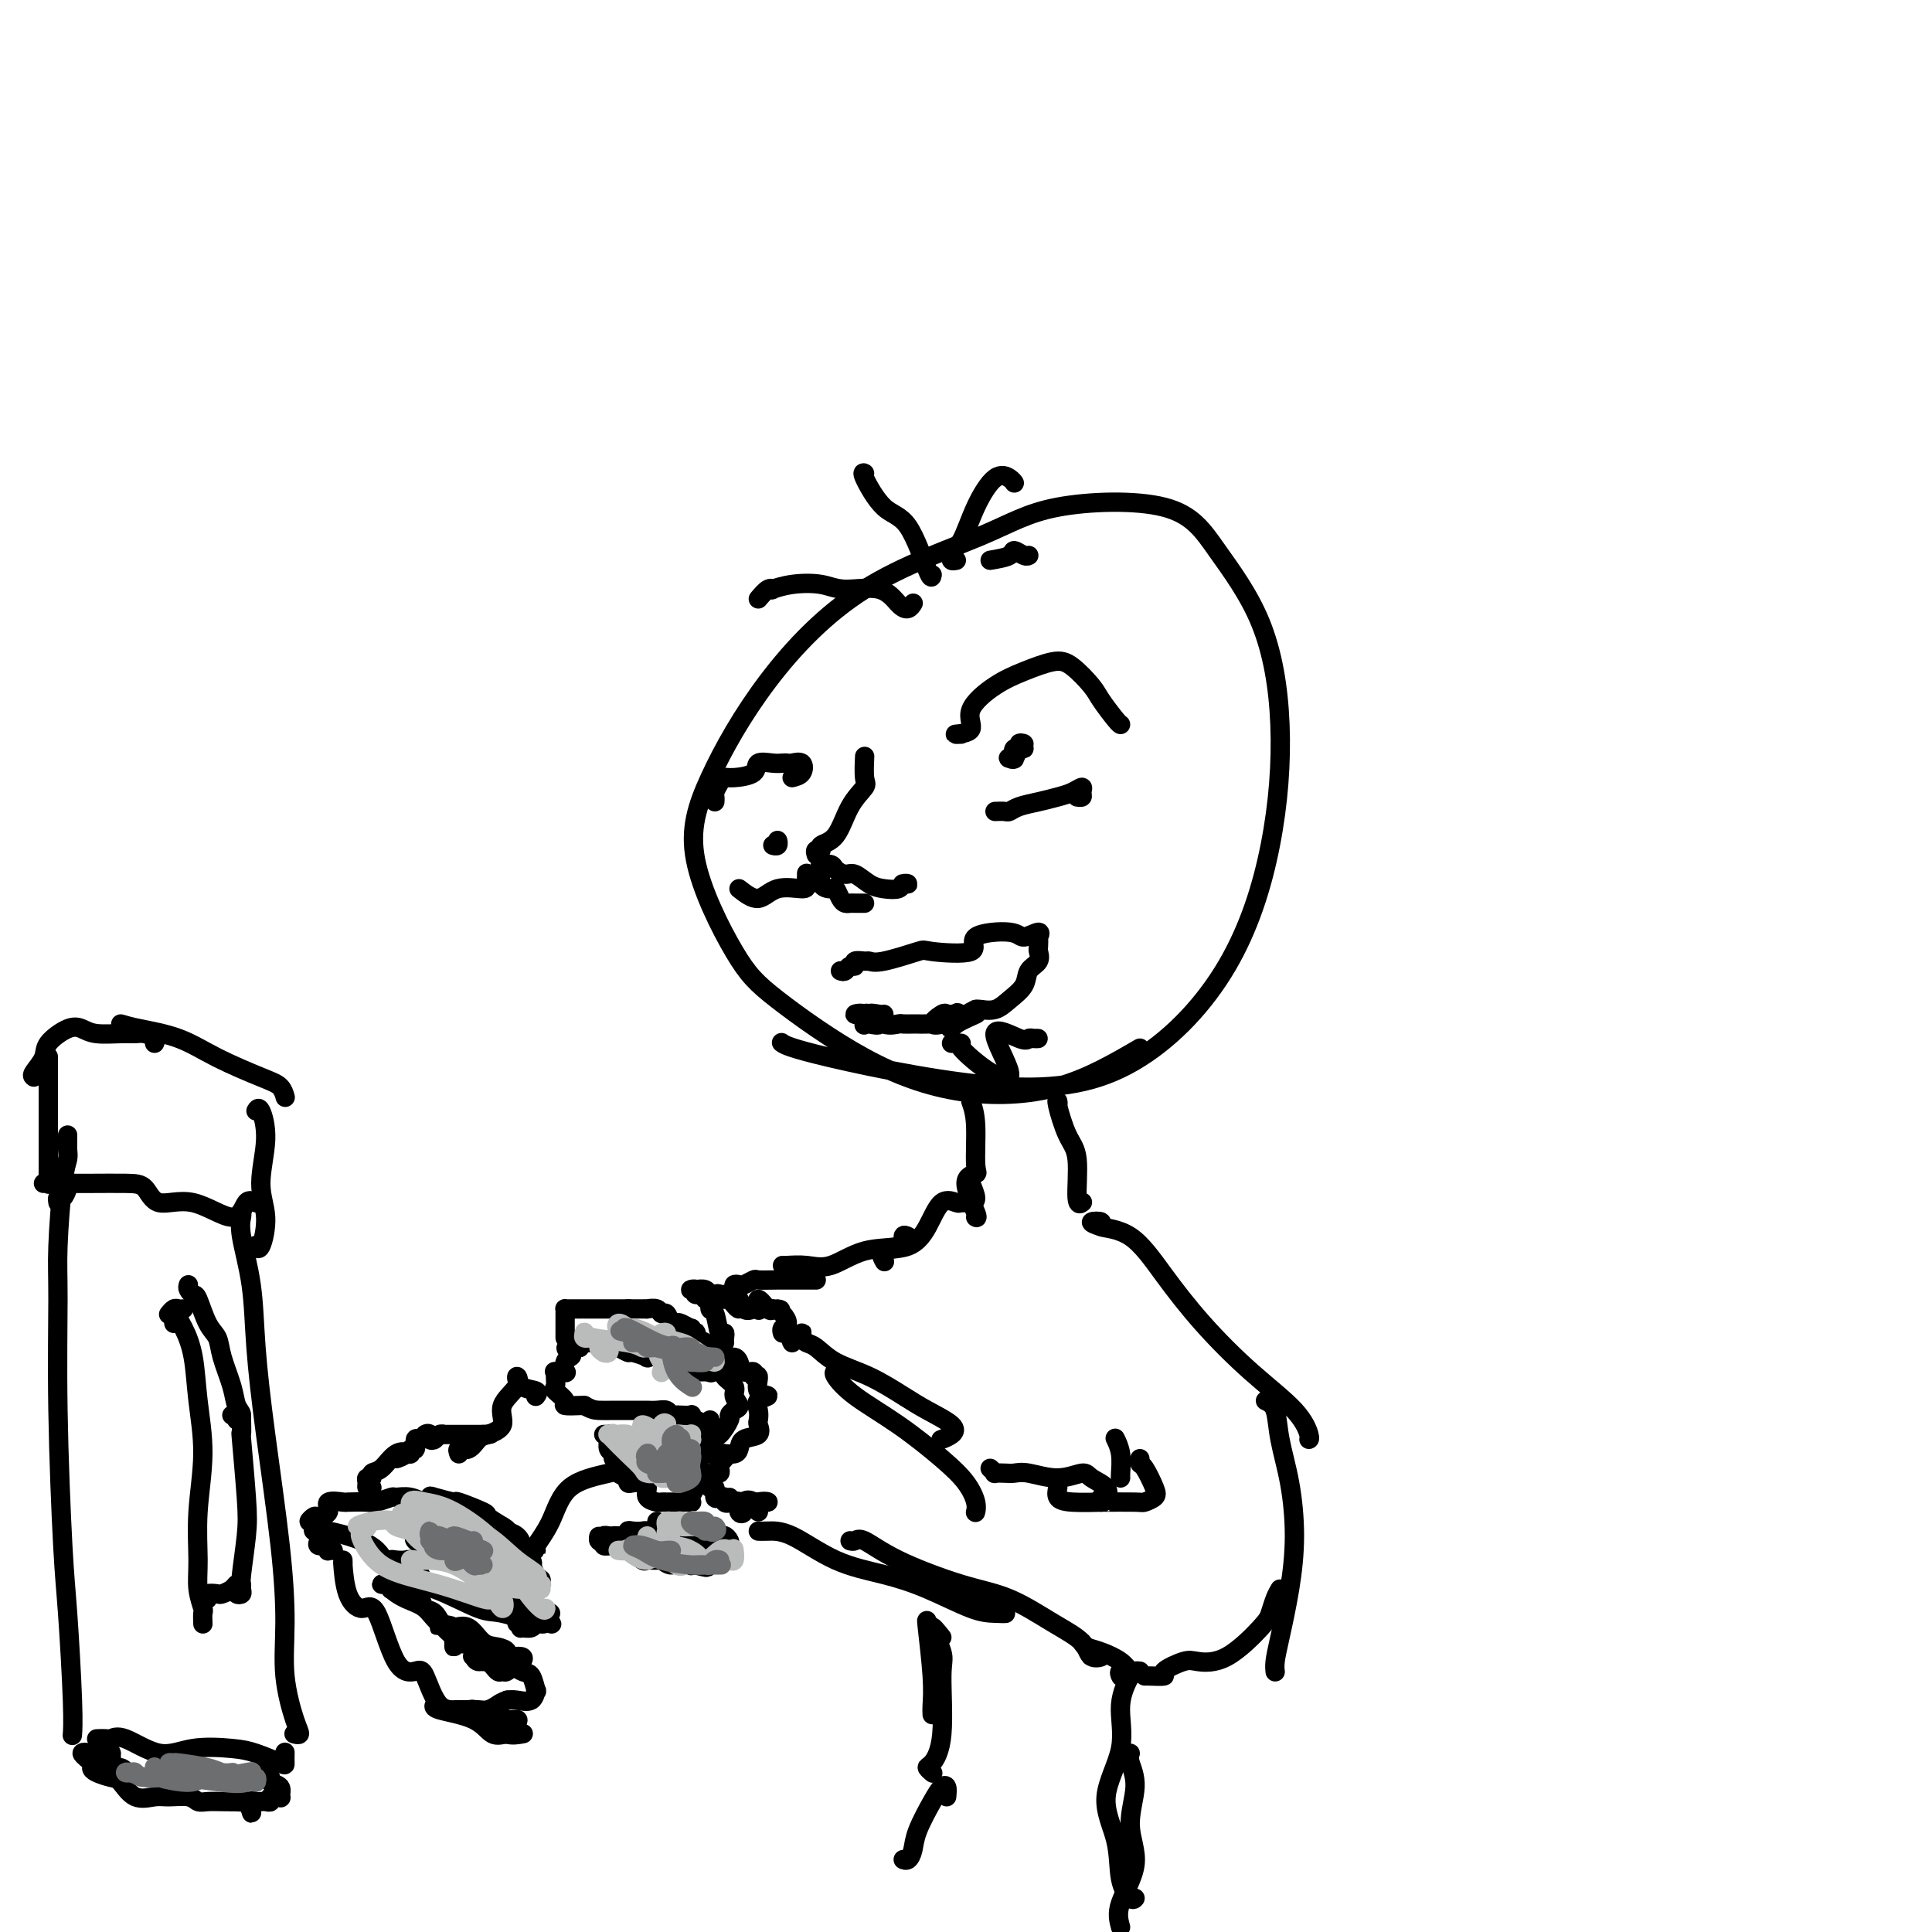 <svg viewBox='0 0 400 400' version='1.1' xmlns='http://www.w3.org/2000/svg' xmlns:xlink='http://www.w3.org/1999/xlink'><g fill='none' stroke='#000000' stroke-width='4' stroke-linecap='round' stroke-linejoin='round'><path d='M236,217c-5.395,3.140 -10.791,6.281 -17,8c-6.209,1.719 -13.232,2.017 -20,1c-6.768,-1.017 -13.281,-3.349 -20,-7c-6.719,-3.651 -13.644,-8.619 -18,-12c-4.356,-3.381 -6.144,-5.173 -9,-10c-2.856,-4.827 -6.781,-12.687 -8,-19c-1.219,-6.313 0.270,-11.078 3,-17c2.730,-5.922 6.703,-13.001 12,-20c5.297,-6.999 11.917,-13.919 20,-19c8.083,-5.081 17.628,-8.323 24,-11c6.372,-2.677 9.572,-4.788 16,-6c6.428,-1.212 16.084,-1.524 22,0c5.916,1.524 8.090,4.883 11,9c2.910,4.117 6.555,8.991 9,15c2.445,6.009 3.689,13.154 4,21c0.311,7.846 -0.311,16.394 -2,25c-1.689,8.606 -4.446,17.269 -9,25c-4.554,7.731 -10.905,14.530 -18,19c-7.095,4.470 -14.933,6.610 -27,6c-12.067,-0.610 -28.364,-3.972 -37,-6c-8.636,-2.028 -9.610,-2.722 -10,-3c-0.390,-0.278 -0.195,-0.139 0,0'/><path d='M174,201c0.344,0.121 0.687,0.243 1,0c0.313,-0.243 0.594,-0.850 1,-1c0.406,-0.150 0.936,0.158 1,0c0.064,-0.158 -0.339,-0.782 0,-1c0.339,-0.218 1.421,-0.031 2,0c0.579,0.031 0.655,-0.094 1,0c0.345,0.094 0.958,0.408 3,0c2.042,-0.408 5.514,-1.536 7,-2c1.486,-0.464 0.987,-0.263 3,0c2.013,0.263 6.536,0.587 8,0c1.464,-0.587 -0.133,-2.086 1,-3c1.133,-0.914 4.997,-1.241 7,-1c2.003,0.241 2.144,1.052 3,1c0.856,-0.052 2.425,-0.968 3,-1c0.575,-0.032 0.156,0.821 0,1c-0.156,0.179 -0.049,-0.315 0,0c0.049,0.315 0.040,1.438 0,2c-0.040,0.562 -0.111,0.562 0,1c0.111,0.438 0.403,1.312 0,2c-0.403,0.688 -1.502,1.190 -2,2c-0.498,0.810 -0.396,1.930 -1,3c-0.604,1.070 -1.914,2.091 -3,3c-1.086,0.909 -1.946,1.706 -3,2c-1.054,0.294 -2.301,0.084 -3,0c-0.699,-0.084 -0.849,-0.042 -1,0'/><path d='M202,209c-1.667,0.833 -0.833,0.417 0,0'/><path d='M183,210c-0.121,0.060 -0.243,0.121 -1,0c-0.757,-0.121 -2.151,-0.423 -2,0c0.151,0.423 1.847,1.570 2,2c0.153,0.430 -1.237,0.143 -2,0c-0.763,-0.143 -0.901,-0.144 -1,0c-0.099,0.144 -0.160,0.431 0,0c0.160,-0.431 0.542,-1.582 0,-2c-0.542,-0.418 -2.007,-0.105 -2,0c0.007,0.105 1.487,-0.000 2,0c0.513,0.000 0.059,0.105 0,0c-0.059,-0.105 0.278,-0.420 1,0c0.722,0.420 1.828,1.577 3,2c1.172,0.423 2.409,0.114 3,0c0.591,-0.114 0.536,-0.031 1,0c0.464,0.031 1.446,0.010 2,0c0.554,-0.010 0.681,-0.010 1,0c0.319,0.010 0.831,0.031 2,0c1.169,-0.031 2.996,-0.113 3,0c0.004,0.113 -1.813,0.423 -2,0c-0.187,-0.423 1.257,-1.577 2,-2c0.743,-0.423 0.787,-0.113 1,0c0.213,0.113 0.596,0.031 1,0c0.404,-0.031 0.830,-0.009 1,0c0.170,0.009 0.085,0.004 0,0'/><path d='M198,210c3.520,0.051 1.820,0.178 1,0c-0.820,-0.178 -0.761,-0.661 -1,0c-0.239,0.661 -0.775,2.466 -1,3c-0.225,0.534 -0.137,-0.201 1,-1c1.137,-0.799 3.324,-1.660 4,-2c0.676,-0.340 -0.159,-0.158 -1,0c-0.841,0.158 -1.690,0.291 -1,0c0.690,-0.291 2.917,-1.006 3,-1c0.083,0.006 -1.978,0.732 -3,1c-1.022,0.268 -1.006,0.076 -1,0c0.006,-0.076 0.003,-0.038 0,0'/><path d='M197,216c0.986,0.020 1.971,0.041 2,0c0.029,-0.041 -0.900,-0.143 0,1c0.900,1.143 3.628,3.532 6,5c2.372,1.468 4.389,2.015 4,0c-0.389,-2.015 -3.185,-6.593 -3,-8c0.185,-1.407 3.352,0.355 5,1c1.648,0.645 1.776,0.173 2,0c0.224,-0.173 0.545,-0.046 1,0c0.455,0.046 1.046,0.012 1,0c-0.046,-0.012 -0.727,-0.004 -1,0c-0.273,0.004 -0.136,0.002 0,0'/><path d='M179,187c-0.756,0.004 -1.512,0.007 -2,0c-0.488,-0.007 -0.707,-0.026 -1,0c-0.293,0.026 -0.661,0.097 -1,0c-0.339,-0.097 -0.651,-0.362 -1,-1c-0.349,-0.638 -0.736,-1.649 -1,-2c-0.264,-0.351 -0.403,-0.042 -1,0c-0.597,0.042 -1.650,-0.182 -2,-1c-0.350,-0.818 0.003,-2.229 0,-3c-0.003,-0.771 -0.364,-0.902 0,-1c0.364,-0.098 1.451,-0.163 2,0c0.549,0.163 0.558,0.555 1,1c0.442,0.445 1.316,0.943 2,1c0.684,0.057 1.177,-0.328 2,0c0.823,0.328 1.977,1.370 3,2c1.023,0.630 1.917,0.848 3,1c1.083,0.152 2.357,0.237 3,0c0.643,-0.237 0.657,-0.795 1,-1c0.343,-0.205 1.015,-0.055 1,0c-0.015,0.055 -0.719,0.016 -1,0c-0.281,-0.016 -0.141,-0.008 0,0'/><path d='M169,177c-0.133,-0.448 -0.266,-0.895 0,-1c0.266,-0.105 0.930,0.133 1,0c0.070,-0.133 -0.454,-0.638 0,-1c0.454,-0.362 1.887,-0.581 3,-2c1.113,-1.419 1.906,-4.037 3,-6c1.094,-1.963 2.489,-3.272 3,-4c0.511,-0.728 0.137,-0.876 0,-2c-0.137,-1.124 -0.037,-3.226 0,-4c0.037,-0.774 0.011,-0.221 0,0c-0.011,0.221 -0.005,0.111 0,0'/><path d='M199,152c-0.793,0.027 -1.586,0.054 -1,0c0.586,-0.054 2.551,-0.190 3,-1c0.449,-0.810 -0.618,-2.294 0,-4c0.618,-1.706 2.922,-3.635 5,-5c2.078,-1.365 3.931,-2.166 6,-3c2.069,-0.834 4.354,-1.702 6,-2c1.646,-0.298 2.651,-0.027 4,1c1.349,1.027 3.041,2.811 4,4c0.959,1.189 1.185,1.783 2,3c0.815,1.217 2.219,3.059 3,4c0.781,0.941 0.937,0.983 1,1c0.063,0.017 0.031,0.008 0,0'/><path d='M211,155c-0.450,0.847 -0.901,1.693 -1,2c-0.099,0.307 0.153,0.074 0,0c-0.153,-0.074 -0.712,0.009 -1,0c-0.288,-0.009 -0.307,-0.111 0,0c0.307,0.111 0.938,0.436 1,0c0.062,-0.436 -0.445,-1.632 0,-2c0.445,-0.368 1.843,0.091 2,0c0.157,-0.091 -0.928,-0.732 -1,-1c-0.072,-0.268 0.870,-0.163 1,0c0.130,0.163 -0.553,0.384 -1,1c-0.447,0.616 -0.659,1.627 -1,2c-0.341,0.373 -0.812,0.106 -1,0c-0.188,-0.106 -0.094,-0.053 0,0'/><path d='M206,168c0.767,-0.024 1.535,-0.048 2,0c0.465,0.048 0.628,0.168 1,0c0.372,-0.168 0.955,-0.624 2,-1c1.045,-0.376 2.553,-0.672 4,-1c1.447,-0.328 2.834,-0.687 4,-1c1.166,-0.313 2.113,-0.581 3,-1c0.887,-0.419 1.716,-0.988 2,-1c0.284,-0.012 0.025,0.533 0,1c-0.025,0.467 0.186,0.857 0,1c-0.186,0.143 -0.767,0.041 -1,0c-0.233,-0.041 -0.116,-0.020 0,0'/><path d='M164,161c0.791,-0.196 1.583,-0.392 2,-1c0.417,-0.608 0.461,-1.626 0,-2c-0.461,-0.374 -1.427,-0.102 -2,0c-0.573,0.102 -0.752,0.034 -1,0c-0.248,-0.034 -0.563,-0.033 -1,0c-0.437,0.033 -0.996,0.099 -2,0c-1.004,-0.099 -2.454,-0.364 -3,0c-0.546,0.364 -0.189,1.358 -1,2c-0.811,0.642 -2.792,0.931 -4,1c-1.208,0.069 -1.644,-0.083 -2,0c-0.356,0.083 -0.631,0.401 -1,1c-0.369,0.599 -0.831,1.480 -1,2c-0.169,0.520 -0.046,0.678 0,1c0.046,0.322 0.013,0.806 0,1c-0.013,0.194 -0.007,0.097 0,0'/><path d='M161,175c-0.030,-0.536 -0.060,-1.071 0,-1c0.060,0.071 0.208,0.750 0,1c-0.208,0.250 -0.774,0.071 -1,0c-0.226,-0.071 -0.113,-0.036 0,0'/><path d='M153,184c1.381,1.076 2.762,2.151 4,2c1.238,-0.151 2.332,-1.529 4,-2c1.668,-0.471 3.911,-0.033 5,0c1.089,0.033 1.024,-0.337 1,-1c-0.024,-0.663 -0.007,-1.618 0,-2c0.007,-0.382 0.003,-0.191 0,0'/><path d='M157,124c0.711,-0.838 1.421,-1.676 2,-2c0.579,-0.324 1.026,-0.135 1,0c-0.026,0.135 -0.524,0.216 0,0c0.524,-0.216 2.069,-0.727 4,-1c1.931,-0.273 4.247,-0.307 6,0c1.753,0.307 2.943,0.954 5,1c2.057,0.046 4.982,-0.510 7,0c2.018,0.510 3.128,2.085 4,3c0.872,0.915 1.504,1.169 2,1c0.496,-0.169 0.856,-0.763 1,-1c0.144,-0.237 0.072,-0.119 0,0'/><path d='M193,119c-0.089,0.522 -0.178,1.044 -1,-1c-0.822,-2.044 -2.378,-6.653 -4,-9c-1.622,-2.347 -3.311,-2.433 -5,-4c-1.689,-1.567 -3.378,-4.614 -4,-6c-0.622,-1.386 -0.178,-1.110 0,-1c0.178,0.110 0.089,0.055 0,0'/><path d='M198,116c-0.434,0.087 -0.869,0.175 -1,0c-0.131,-0.175 0.040,-0.612 0,-1c-0.040,-0.388 -0.291,-0.728 0,-1c0.291,-0.272 1.125,-0.475 2,-2c0.875,-1.525 1.790,-4.370 3,-7c1.210,-2.630 2.716,-5.045 4,-6c1.284,-0.955 2.346,-0.449 3,0c0.654,0.449 0.901,0.843 1,1c0.099,0.157 0.049,0.079 0,0'/><path d='M205,116c1.630,-0.279 3.260,-0.558 4,-1c0.740,-0.442 0.590,-1.046 1,-1c0.410,0.046 1.380,0.743 2,1c0.620,0.257 0.892,0.073 1,0c0.108,-0.073 0.054,-0.037 0,0'/><path d='M150,278c-0.025,-0.278 -0.049,-0.556 0,-1c0.049,-0.444 0.172,-1.055 0,-1c-0.172,0.055 -0.639,0.776 -1,0c-0.361,-0.776 -0.616,-3.049 -1,-4c-0.384,-0.951 -0.895,-0.579 -1,-1c-0.105,-0.421 0.197,-1.633 0,-2c-0.197,-0.367 -0.894,0.112 -1,0c-0.106,-0.112 0.380,-0.814 0,-1c-0.380,-0.186 -1.626,0.145 -2,0c-0.374,-0.145 0.123,-0.767 0,-1c-0.123,-0.233 -0.867,-0.076 -1,0c-0.133,0.076 0.346,0.072 1,0c0.654,-0.072 1.485,-0.211 2,0c0.515,0.211 0.714,0.772 1,1c0.286,0.228 0.659,0.124 1,0c0.341,-0.124 0.651,-0.267 1,0c0.349,0.267 0.736,0.944 1,1c0.264,0.056 0.403,-0.511 1,0c0.597,0.511 1.652,2.098 2,2c0.348,-0.098 -0.011,-1.880 0,-2c0.011,-0.120 0.394,1.422 1,2c0.606,0.578 1.437,0.190 2,0c0.563,-0.190 0.858,-0.184 1,0c0.142,0.184 0.131,0.544 0,0c-0.131,-0.544 -0.381,-1.993 0,-2c0.381,-0.007 1.395,1.426 2,2c0.605,0.574 0.803,0.287 1,0'/><path d='M160,271c2.662,0.433 1.316,0.015 1,0c-0.316,-0.015 0.399,0.375 1,1c0.601,0.625 1.089,1.487 1,2c-0.089,0.513 -0.755,0.677 -1,1c-0.245,0.323 -0.070,0.807 0,1c0.070,0.193 0.035,0.097 0,0'/><path d='M144,284c0.794,0.001 1.588,0.002 2,0c0.412,-0.002 0.444,-0.008 0,0c-0.444,0.008 -1.362,0.030 -2,0c-0.638,-0.030 -0.997,-0.112 -1,0c-0.003,0.112 0.349,0.419 0,0c-0.349,-0.419 -1.398,-1.562 -2,-2c-0.602,-0.438 -0.757,-0.169 -1,0c-0.243,0.169 -0.573,0.237 -1,0c-0.427,-0.237 -0.950,-0.781 -2,-1c-1.050,-0.219 -2.628,-0.115 -3,0c-0.372,0.115 0.461,0.241 0,0c-0.461,-0.241 -2.218,-0.848 -3,-1c-0.782,-0.152 -0.591,0.152 -1,0c-0.409,-0.152 -1.419,-0.759 -2,-1c-0.581,-0.241 -0.732,-0.117 -1,0c-0.268,0.117 -0.654,0.228 -1,0c-0.346,-0.228 -0.652,-0.793 -1,-1c-0.348,-0.207 -0.738,-0.056 -1,0c-0.262,0.056 -0.396,0.018 -1,0c-0.604,-0.018 -1.677,-0.015 -2,0c-0.323,0.015 0.105,0.043 0,0c-0.105,-0.043 -0.744,-0.155 -1,0c-0.256,0.155 -0.128,0.578 0,1'/><path d='M120,279c-4.181,-0.600 -2.635,0.399 -2,1c0.635,0.601 0.359,0.802 0,1c-0.359,0.198 -0.800,0.392 -1,1c-0.200,0.608 -0.159,1.629 0,2c0.159,0.371 0.435,0.092 0,0c-0.435,-0.092 -1.583,0.002 -2,0c-0.417,-0.002 -0.103,-0.099 0,0c0.103,0.099 -0.003,0.394 0,1c0.003,0.606 0.116,1.521 0,2c-0.116,0.479 -0.462,0.521 0,1c0.462,0.479 1.732,1.397 2,2c0.268,0.603 -0.466,0.893 0,1c0.466,0.107 2.133,0.031 3,0c0.867,-0.031 0.933,-0.015 1,0'/><path d='M121,291c1.462,0.845 2.117,0.958 3,1c0.883,0.042 1.994,0.011 3,0c1.006,-0.011 1.909,-0.004 3,0c1.091,0.004 2.372,0.005 3,0c0.628,-0.005 0.602,-0.015 1,0c0.398,0.015 1.219,0.057 2,0c0.781,-0.057 1.523,-0.211 2,0c0.477,0.211 0.688,0.788 1,1c0.312,0.212 0.724,0.061 1,0c0.276,-0.061 0.416,-0.031 1,0c0.584,0.031 1.613,0.064 2,0c0.387,-0.064 0.132,-0.226 0,0c-0.132,0.226 -0.140,0.841 0,1c0.140,0.159 0.430,-0.137 1,0c0.570,0.137 1.421,0.708 2,1c0.579,0.292 0.887,0.305 1,0c0.113,-0.305 0.030,-0.928 0,-1c-0.030,-0.072 -0.009,0.408 0,1c0.009,0.592 0.004,1.296 0,2'/><path d='M147,297c0.611,0.587 0.139,0.055 0,0c-0.139,-0.055 0.055,0.368 0,1c-0.055,0.632 -0.358,1.475 -1,2c-0.642,0.525 -1.622,0.733 -2,1c-0.378,0.267 -0.152,0.593 0,1c0.152,0.407 0.231,0.896 0,1c-0.231,0.104 -0.770,-0.179 -1,0c-0.230,0.179 -0.149,0.818 0,1c0.149,0.182 0.366,-0.092 1,0c0.634,0.092 1.685,0.550 2,1c0.315,0.450 -0.108,0.890 0,1c0.108,0.110 0.745,-0.112 1,0c0.255,0.112 0.127,0.556 0,1'/><path d='M147,307c0.400,1.032 -0.099,1.113 0,1c0.099,-0.113 0.796,-0.419 1,0c0.204,0.419 -0.085,1.564 0,2c0.085,0.436 0.545,0.165 1,0c0.455,-0.165 0.905,-0.222 1,0c0.095,0.222 -0.167,0.725 0,1c0.167,0.275 0.762,0.323 1,0c0.238,-0.323 0.121,-1.017 0,-1c-0.121,0.017 -0.244,0.744 0,1c0.244,0.256 0.854,0.042 1,0c0.146,-0.042 -0.173,0.087 0,0c0.173,-0.087 0.837,-0.390 1,0c0.163,0.390 -0.177,1.472 0,2c0.177,0.528 0.871,0.501 1,0c0.129,-0.501 -0.306,-1.474 0,-2c0.306,-0.526 1.351,-0.603 2,0c0.649,0.603 0.900,1.887 1,2c0.100,0.113 0.050,-0.943 0,-2'/><path d='M157,311c1.193,-0.309 2.175,-0.083 2,0c-0.175,0.083 -1.509,0.022 -2,0c-0.491,-0.022 -0.140,-0.006 0,0c0.140,0.006 0.070,0.003 0,0'/><path d='M126,297c-0.537,-0.004 -1.073,-0.008 -1,0c0.073,0.008 0.756,0.030 1,0c0.244,-0.030 0.050,-0.110 0,0c-0.050,0.110 0.043,0.411 0,1c-0.043,0.589 -0.221,1.467 0,2c0.221,0.533 0.842,0.720 1,1c0.158,0.280 -0.146,0.654 0,1c0.146,0.346 0.743,0.666 1,1c0.257,0.334 0.173,0.682 0,1c-0.173,0.318 -0.437,0.607 0,1c0.437,0.393 1.573,0.889 2,1c0.427,0.111 0.143,-0.164 0,0c-0.143,0.164 -0.145,0.769 0,1c0.145,0.231 0.438,0.090 1,0c0.562,-0.090 1.393,-0.129 2,0c0.607,0.129 0.990,0.427 1,1c0.010,0.573 -0.352,1.421 0,2c0.352,0.579 1.418,0.887 2,1c0.582,0.113 0.681,0.030 1,0c0.319,-0.030 0.858,-0.008 1,0c0.142,0.008 -0.112,0.002 0,0c0.112,-0.002 0.591,0.000 1,0c0.409,-0.000 0.750,-0.002 1,0c0.250,0.002 0.410,0.009 1,0c0.590,-0.009 1.612,-0.033 2,0c0.388,0.033 0.143,0.124 0,0c-0.143,-0.124 -0.184,-0.464 0,-1c0.184,-0.536 0.592,-1.268 1,-2'/><path d='M144,308c0.046,-0.625 -0.338,-0.689 0,-1c0.338,-0.311 1.397,-0.871 2,-1c0.603,-0.129 0.749,0.173 1,0c0.251,-0.173 0.607,-0.820 1,-1c0.393,-0.180 0.824,0.106 1,0c0.176,-0.106 0.096,-0.603 0,-1c-0.096,-0.397 -0.208,-0.695 0,-1c0.208,-0.305 0.736,-0.618 1,-1c0.264,-0.382 0.263,-0.834 0,-1c-0.263,-0.166 -0.790,-0.048 -1,0c-0.210,0.048 -0.105,0.024 0,0'/><path d='M136,315c0.024,0.309 0.048,0.619 0,1c-0.048,0.381 -0.167,0.834 0,1c0.167,0.166 0.621,0.045 1,0c0.379,-0.045 0.684,-0.012 1,0c0.316,0.012 0.645,0.004 1,0c0.355,-0.004 0.736,-0.005 1,0c0.264,0.005 0.410,0.014 1,0c0.590,-0.014 1.625,-0.053 2,0c0.375,0.053 0.091,0.196 0,0c-0.091,-0.196 0.011,-0.733 0,-1c-0.011,-0.267 -0.136,-0.264 0,0c0.136,0.264 0.533,0.788 0,1c-0.533,0.212 -1.997,0.110 -2,0c-0.003,-0.110 1.455,-0.228 2,0c0.545,0.228 0.177,0.803 0,1c-0.177,0.197 -0.163,0.014 0,0c0.163,-0.014 0.475,0.139 1,0c0.525,-0.139 1.262,-0.569 2,-1'/><path d='M146,317c1.095,0.369 -1.167,0.292 -2,0c-0.833,-0.292 -0.238,-0.798 0,-1c0.238,-0.202 0.119,-0.101 0,0'/><path d='M136,318c-0.784,-0.420 -1.567,-0.841 -2,-1c-0.433,-0.159 -0.515,-0.057 -1,0c-0.485,0.057 -1.373,0.068 -2,0c-0.627,-0.068 -0.994,-0.214 -1,0c-0.006,0.214 0.348,0.788 0,1c-0.348,0.212 -1.399,0.060 -2,0c-0.601,-0.060 -0.753,-0.029 -1,0c-0.247,0.029 -0.588,0.055 -1,0c-0.412,-0.055 -0.896,-0.193 -1,0c-0.104,0.193 0.173,0.716 0,1c-0.173,0.284 -0.794,0.329 -1,0c-0.206,-0.329 0.003,-1.031 0,-1c-0.003,0.031 -0.217,0.795 0,1c0.217,0.205 0.864,-0.148 1,0c0.136,0.148 -0.238,0.796 0,1c0.238,0.204 1.090,-0.036 2,0c0.910,0.036 1.878,0.348 3,1c1.122,0.652 2.398,1.644 3,2c0.602,0.356 0.531,0.077 1,0c0.469,-0.077 1.478,0.050 2,0c0.522,-0.050 0.556,-0.276 1,0c0.444,0.276 1.299,1.055 2,1c0.701,-0.055 1.250,-0.942 2,-1c0.750,-0.058 1.702,0.715 2,1c0.298,0.285 -0.058,0.081 0,0c0.058,-0.081 0.529,-0.041 1,0'/><path d='M144,324c3.483,0.855 2.191,0.494 2,0c-0.191,-0.494 0.719,-1.121 1,-1c0.281,0.121 -0.065,0.988 0,1c0.065,0.012 0.543,-0.833 1,-1c0.457,-0.167 0.893,0.344 1,0c0.107,-0.344 -0.114,-1.545 0,-2c0.114,-0.455 0.563,-0.166 1,0c0.437,0.166 0.863,0.207 1,0c0.137,-0.207 -0.015,-0.662 0,-1c0.015,-0.338 0.198,-0.560 0,-1c-0.198,-0.440 -0.775,-1.100 -1,-1c-0.225,0.100 -0.098,0.959 0,1c0.098,0.041 0.167,-0.735 0,-1c-0.167,-0.265 -0.568,-0.017 -1,0c-0.432,0.017 -0.894,-0.195 -1,0c-0.106,0.195 0.143,0.798 0,1c-0.143,0.202 -0.677,0.003 -1,0c-0.323,-0.003 -0.433,0.192 -1,0c-0.567,-0.192 -1.591,-0.769 -2,-1c-0.409,-0.231 -0.205,-0.115 0,0'/><path d='M81,329c0.021,-0.566 0.041,-1.132 0,-1c-0.041,0.132 -0.144,0.963 0,1c0.144,0.037 0.534,-0.720 0,-1c-0.534,-0.280 -1.992,-0.083 -2,0c-0.008,0.083 1.432,0.051 2,0c0.568,-0.051 0.262,-0.122 0,0c-0.262,0.122 -0.480,0.436 0,1c0.480,0.564 1.657,1.378 3,2c1.343,0.622 2.853,1.053 4,2c1.147,0.947 1.933,2.410 3,3c1.067,0.590 2.415,0.306 3,1c0.585,0.694 0.405,2.364 1,3c0.595,0.636 1.963,0.238 2,0c0.037,-0.238 -1.256,-0.315 -2,0c-0.744,0.315 -0.937,1.022 -1,1c-0.063,-0.022 0.006,-0.773 0,-1c-0.006,-0.227 -0.085,0.070 0,0c0.085,-0.070 0.336,-0.508 0,-1c-0.336,-0.492 -1.259,-1.040 -2,-2c-0.741,-0.960 -1.299,-2.333 -2,-3c-0.701,-0.667 -1.545,-0.627 -2,-1c-0.455,-0.373 -0.521,-1.159 -1,-2c-0.479,-0.841 -1.372,-1.738 -2,-2c-0.628,-0.262 -0.992,0.112 -1,0c-0.008,-0.112 0.340,-0.709 0,-1c-0.340,-0.291 -1.368,-0.276 -2,0c-0.632,0.276 -0.868,0.814 -1,1c-0.132,0.186 -0.159,0.019 0,0c0.159,-0.019 0.504,0.110 1,0c0.496,-0.110 1.142,-0.460 2,-1c0.858,-0.540 1.929,-1.270 3,-2'/><path d='M87,326c0.354,-0.144 -1.262,0.498 -2,1c-0.738,0.502 -0.598,0.866 -1,1c-0.402,0.134 -1.347,0.039 -2,0c-0.653,-0.039 -1.013,-0.024 -1,0c0.013,0.024 0.399,0.055 1,0c0.601,-0.055 1.418,-0.196 2,-1c0.582,-0.804 0.930,-2.271 1,-3c0.070,-0.729 -0.137,-0.718 -1,0c-0.863,0.718 -2.382,2.145 -3,2c-0.618,-0.145 -0.333,-1.861 0,-2c0.333,-0.139 0.716,1.298 1,2c0.284,0.702 0.468,0.670 0,1c-0.468,0.330 -1.590,1.023 -1,1c0.590,-0.023 2.891,-0.762 4,-1c1.109,-0.238 1.026,0.023 1,0c-0.026,-0.023 0.005,-0.332 0,-1c-0.005,-0.668 -0.046,-1.695 0,-2c0.046,-0.305 0.179,0.114 0,0c-0.179,-0.114 -0.670,-0.759 -1,-1c-0.330,-0.241 -0.498,-0.079 -1,0c-0.502,0.079 -1.336,0.074 -2,0c-0.664,-0.074 -1.157,-0.216 -1,0c0.157,0.216 0.965,0.789 1,1c0.035,0.211 -0.704,0.060 -1,0c-0.296,-0.060 -0.148,-0.030 0,0'/><path d='M68,317c-0.291,-0.059 -0.582,-0.117 0,0c0.582,0.117 2.035,0.410 4,1c1.965,0.590 4.440,1.477 6,3c1.560,1.523 2.204,3.684 4,5c1.796,1.316 4.743,1.789 8,3c3.257,1.211 6.824,3.161 9,4c2.176,0.839 2.963,0.567 5,1c2.037,0.433 5.325,1.573 7,2c1.675,0.427 1.735,0.143 2,0c0.265,-0.143 0.733,-0.146 1,0c0.267,0.146 0.331,0.439 0,0c-0.331,-0.439 -1.059,-1.611 -1,-2c0.059,-0.389 0.904,0.005 1,0c0.096,-0.005 -0.556,-0.408 -1,0c-0.444,0.408 -0.680,1.627 -1,2c-0.320,0.373 -0.726,-0.101 -1,0c-0.274,0.101 -0.418,0.775 -1,1c-0.582,0.225 -1.604,0.000 -2,0c-0.396,-0.000 -0.166,0.224 0,0c0.166,-0.224 0.268,-0.897 0,-1c-0.268,-0.103 -0.907,0.364 -1,0c-0.093,-0.364 0.360,-1.560 0,-2c-0.360,-0.440 -1.531,-0.126 -2,0c-0.469,0.126 -0.234,0.063 0,0'/><path d='M69,321c-0.406,-0.032 -0.813,-0.064 -1,0c-0.187,0.064 -0.156,0.225 0,0c0.156,-0.225 0.435,-0.835 0,-1c-0.435,-0.165 -1.584,0.114 -2,0c-0.416,-0.114 -0.098,-0.622 0,-1c0.098,-0.378 -0.025,-0.627 0,-1c0.025,-0.373 0.198,-0.869 0,-1c-0.198,-0.131 -0.768,0.105 -1,0c-0.232,-0.105 -0.127,-0.549 0,-1c0.127,-0.451 0.277,-0.907 0,-1c-0.277,-0.093 -0.981,0.178 -1,0c-0.019,-0.178 0.647,-0.804 1,-1c0.353,-0.196 0.392,0.039 1,0c0.608,-0.039 1.784,-0.350 2,-1c0.216,-0.650 -0.530,-1.637 0,-2c0.530,-0.363 2.335,-0.101 3,0c0.665,0.101 0.190,0.042 1,0c0.810,-0.042 2.905,-0.065 4,0c1.095,0.065 1.190,0.218 2,0c0.810,-0.218 2.336,-0.808 3,-1c0.664,-0.192 0.465,0.014 1,0c0.535,-0.014 1.805,-0.248 3,0c1.195,0.248 2.315,0.979 3,1c0.685,0.021 0.934,-0.667 1,-1c0.066,-0.333 -0.051,-0.311 1,0c1.051,0.311 3.271,0.912 4,1c0.729,0.088 -0.031,-0.337 1,0c1.031,0.337 3.855,1.437 5,2c1.145,0.563 0.613,0.589 1,1c0.387,0.411 1.694,1.205 3,2'/><path d='M104,316c1.671,0.969 0.847,0.893 1,1c0.153,0.107 1.281,0.397 2,1c0.719,0.603 1.028,1.517 1,2c-0.028,0.483 -0.395,0.534 0,1c0.395,0.466 1.550,1.346 2,2c0.450,0.654 0.196,1.083 0,1c-0.196,-0.083 -0.333,-0.678 0,0c0.333,0.678 1.136,2.630 1,3c-0.136,0.370 -1.212,-0.840 -1,-1c0.212,-0.160 1.713,0.731 2,1c0.287,0.269 -0.639,-0.084 -1,0c-0.361,0.084 -0.157,0.607 0,1c0.157,0.393 0.265,0.658 0,1c-0.265,0.342 -0.904,0.762 -1,1c-0.096,0.238 0.350,0.296 0,1c-0.350,0.704 -1.498,2.055 -2,2c-0.502,-0.055 -0.359,-1.517 -1,-2c-0.641,-0.483 -2.067,0.014 -3,0c-0.933,-0.014 -1.374,-0.540 -2,-1c-0.626,-0.460 -1.438,-0.855 -2,-1c-0.562,-0.145 -0.875,-0.042 -1,0c-0.125,0.042 -0.063,0.021 0,0'/><path d='M94,323c0.173,0.235 0.346,0.470 0,0c-0.346,-0.470 -1.211,-1.646 -2,-2c-0.789,-0.354 -1.504,0.112 -2,0c-0.496,-0.112 -0.774,-0.804 -1,-1c-0.226,-0.196 -0.399,0.104 -1,0c-0.601,-0.104 -1.629,-0.613 -2,-1c-0.371,-0.387 -0.083,-0.651 0,-1c0.083,-0.349 -0.038,-0.784 0,-1c0.038,-0.216 0.234,-0.214 1,0c0.766,0.214 2.101,0.639 3,1c0.899,0.361 1.361,0.659 2,1c0.639,0.341 1.453,0.725 2,1c0.547,0.275 0.826,0.441 1,1c0.174,0.559 0.242,1.511 0,2c-0.242,0.489 -0.796,0.516 -1,0c-0.204,-0.516 -0.058,-1.576 0,-2c0.058,-0.424 0.029,-0.212 0,0'/><path d='M92,337c-0.494,0.006 -0.989,0.012 -1,0c-0.011,-0.012 0.461,-0.042 1,0c0.539,0.042 1.144,0.158 2,0c0.856,-0.158 1.964,-0.588 3,0c1.036,0.588 2.002,2.195 3,3c0.998,0.805 2.029,0.808 3,1c0.971,0.192 1.882,0.573 2,1c0.118,0.427 -0.556,0.900 0,1c0.556,0.100 2.343,-0.171 3,0c0.657,0.171 0.183,0.786 0,1c-0.183,0.214 -0.077,0.029 0,0c0.077,-0.029 0.123,0.100 0,0c-0.123,-0.100 -0.417,-0.427 -1,0c-0.583,0.427 -1.455,1.608 -2,2c-0.545,0.392 -0.762,-0.004 -1,0c-0.238,0.004 -0.495,0.408 -1,0c-0.505,-0.408 -1.256,-1.627 -2,-2c-0.744,-0.373 -1.481,0.101 -2,0c-0.519,-0.101 -0.821,-0.775 -1,-1c-0.179,-0.225 -0.234,-0.000 0,0c0.234,0.000 0.759,-0.224 1,0c0.241,0.224 0.198,0.895 1,1c0.802,0.105 2.450,-0.356 4,0c1.550,0.356 3.003,1.529 4,2c0.997,0.471 1.540,0.242 2,1c0.460,0.758 0.839,2.504 1,3c0.161,0.496 0.105,-0.259 0,0c-0.105,0.259 -0.259,1.531 -1,2c-0.741,0.469 -2.069,0.134 -3,0c-0.931,-0.134 -1.466,-0.067 -2,0'/><path d='M105,352c-1.286,0.475 -1.500,0.663 -2,1c-0.500,0.337 -1.284,0.822 -2,1c-0.716,0.178 -1.362,0.048 -2,0c-0.638,-0.048 -1.266,-0.014 -2,0c-0.734,0.014 -1.572,0.008 -2,0c-0.428,-0.008 -0.445,-0.017 0,0c0.445,0.017 1.353,0.061 2,0c0.647,-0.061 1.032,-0.227 1,0c-0.032,0.227 -0.482,0.847 0,1c0.482,0.153 1.896,-0.162 3,0c1.104,0.162 1.898,0.799 3,1c1.102,0.201 2.510,-0.035 3,0c0.490,0.035 0.060,0.339 0,1c-0.060,0.661 0.249,1.677 0,2c-0.249,0.323 -1.058,-0.047 -2,0c-0.942,0.047 -2.018,0.510 -3,0c-0.982,-0.510 -1.872,-1.992 -4,-3c-2.128,-1.008 -5.496,-1.541 -7,-2c-1.504,-0.459 -1.144,-0.846 -1,-1c0.144,-0.154 0.072,-0.077 0,0'/><path d='M71,323c0.011,0.577 0.021,1.154 0,1c-0.021,-0.154 -0.075,-1.039 0,0c0.075,1.039 0.279,4.002 1,6c0.721,1.998 1.960,3.031 3,3c1.040,-0.031 1.880,-1.125 3,1c1.120,2.125 2.520,7.469 4,10c1.480,2.531 3.039,2.250 4,2c0.961,-0.250 1.324,-0.470 2,1c0.676,1.470 1.666,4.630 3,6c1.334,1.370 3.013,0.949 4,1c0.987,0.051 1.281,0.574 2,1c0.719,0.426 1.864,0.755 3,1c1.136,0.245 2.263,0.406 3,1c0.737,0.594 1.083,1.621 2,2c0.917,0.379 2.405,0.108 3,0c0.595,-0.108 0.298,-0.054 0,0'/><path d='M77,308c-0.432,0.081 -0.863,0.162 -1,0c-0.137,-0.162 0.021,-0.566 0,-1c-0.021,-0.434 -0.221,-0.898 0,-1c0.221,-0.102 0.864,0.157 1,0c0.136,-0.157 -0.236,-0.731 0,-1c0.236,-0.269 1.079,-0.234 2,-1c0.921,-0.766 1.922,-2.334 3,-3c1.078,-0.666 2.235,-0.432 2,0c-0.235,0.432 -1.863,1.060 -2,1c-0.137,-0.060 1.216,-0.808 2,-1c0.784,-0.192 0.998,0.174 1,0c0.002,-0.174 -0.207,-0.887 0,-1c0.207,-0.113 0.830,0.375 1,0c0.170,-0.375 -0.113,-1.614 0,-2c0.113,-0.386 0.622,0.080 1,0c0.378,-0.080 0.626,-0.705 1,-1c0.374,-0.295 0.875,-0.261 1,0c0.125,0.261 -0.126,0.749 0,1c0.126,0.251 0.630,0.263 1,0c0.370,-0.263 0.608,-0.803 1,-1c0.392,-0.197 0.939,-0.053 1,0c0.061,0.053 -0.363,0.014 0,0c0.363,-0.014 1.512,-0.004 2,0c0.488,0.004 0.317,0.001 1,0c0.683,-0.001 2.222,-0.000 3,0c0.778,0.000 0.794,0.000 1,0c0.206,-0.000 0.603,-0.000 1,0'/><path d='M100,297c2.400,-0.156 1.400,-0.044 1,0c-0.400,0.044 -0.200,0.022 0,0'/><path d='M117,277c-0.000,-0.449 -0.000,-0.897 0,-1c0.000,-0.103 0.000,0.140 0,0c-0.000,-0.140 -0.001,-0.665 0,-1c0.001,-0.335 0.002,-0.482 0,-1c-0.002,-0.518 -0.008,-1.407 0,-2c0.008,-0.593 0.031,-0.891 0,-1c-0.031,-0.109 -0.115,-0.029 0,0c0.115,0.029 0.430,0.008 1,0c0.570,-0.008 1.397,-0.002 2,0c0.603,0.002 0.984,0.001 1,0c0.016,-0.001 -0.332,-0.000 0,0c0.332,0.000 1.346,0.000 2,0c0.654,-0.000 0.949,-0.000 1,0c0.051,0.000 -0.142,0.000 0,0c0.142,-0.000 0.620,-0.000 1,0c0.380,0.000 0.662,0.000 1,0c0.338,-0.000 0.731,-0.000 1,0c0.269,0.000 0.412,0.000 1,0c0.588,-0.000 1.620,-0.000 2,0c0.380,0.000 0.109,0.000 0,0c-0.109,-0.000 -0.054,-0.000 0,0'/><path d='M130,271c2.135,-0.000 0.971,-0.001 1,0c0.029,0.001 1.251,0.005 2,0c0.749,-0.005 1.027,-0.017 1,0c-0.027,0.017 -0.358,0.065 0,0c0.358,-0.065 1.406,-0.241 2,0c0.594,0.241 0.735,0.901 1,1c0.265,0.099 0.653,-0.362 1,0c0.347,0.362 0.654,1.546 1,2c0.346,0.454 0.733,0.178 1,0c0.267,-0.178 0.415,-0.258 1,0c0.585,0.258 1.607,0.853 2,1c0.393,0.147 0.156,-0.154 0,0c-0.156,0.154 -0.230,0.762 0,1c0.230,0.238 0.764,0.106 1,0c0.236,-0.106 0.173,-0.187 0,0c-0.173,0.187 -0.456,0.642 0,1c0.456,0.358 1.653,0.618 2,1c0.347,0.382 -0.154,0.886 0,1c0.154,0.114 0.965,-0.162 1,0c0.035,0.162 -0.704,0.760 -1,1c-0.296,0.240 -0.148,0.120 0,0'/><path d='M146,282c0.436,-0.225 0.871,-0.450 1,0c0.129,0.450 -0.049,1.577 0,2c0.049,0.423 0.323,0.144 1,0c0.677,-0.144 1.755,-0.151 2,0c0.245,0.151 -0.343,0.460 0,1c0.343,0.540 1.619,1.311 2,2c0.381,0.689 -0.131,1.296 0,2c0.131,0.704 0.904,1.506 1,2c0.096,0.494 -0.486,0.679 -1,1c-0.514,0.321 -0.960,0.779 -1,1c-0.040,0.221 0.326,0.206 0,1c-0.326,0.794 -1.343,2.395 -2,3c-0.657,0.605 -0.954,0.212 -1,0c-0.046,-0.212 0.159,-0.243 0,0c-0.159,0.243 -0.684,0.760 -1,1c-0.316,0.240 -0.424,0.204 -1,0c-0.576,-0.204 -1.618,-0.577 -2,0c-0.382,0.577 -0.102,2.103 0,2c0.102,-0.103 0.028,-1.835 0,-2c-0.028,-0.165 -0.008,1.239 0,2c0.008,0.761 0.004,0.881 0,1'/><path d='M144,301c-0.990,1.547 1.034,0.415 2,0c0.966,-0.415 0.875,-0.113 1,0c0.125,0.113 0.465,0.037 1,0c0.535,-0.037 1.265,-0.036 2,0c0.735,0.036 1.475,0.108 2,0c0.525,-0.108 0.834,-0.395 1,-1c0.166,-0.605 0.189,-1.527 1,-2c0.811,-0.473 2.411,-0.498 3,-1c0.589,-0.502 0.167,-1.483 0,-2c-0.167,-0.517 -0.081,-0.570 0,-1c0.081,-0.430 0.156,-1.237 0,-2c-0.156,-0.763 -0.544,-1.482 0,-2c0.544,-0.518 2.018,-0.837 2,-1c-0.018,-0.163 -1.528,-0.172 -2,-1c-0.472,-0.828 0.095,-2.477 0,-3c-0.095,-0.523 -0.852,0.080 -1,0c-0.148,-0.080 0.311,-0.844 0,-1c-0.311,-0.156 -1.393,0.295 -2,0c-0.607,-0.295 -0.740,-1.337 -1,-2c-0.260,-0.663 -0.648,-0.949 -1,-1c-0.352,-0.051 -0.669,0.133 -1,0c-0.331,-0.133 -0.677,-0.582 -1,-1c-0.323,-0.418 -0.622,-0.805 -1,-1c-0.378,-0.195 -0.833,-0.196 -1,0c-0.167,0.196 -0.045,0.591 0,1c0.045,0.409 0.013,0.831 0,1c-0.013,0.169 -0.006,0.084 0,0'/><path d='M164,278c-0.227,-0.425 -0.453,-0.849 0,-1c0.453,-0.151 1.586,-0.027 2,0c0.414,0.027 0.110,-0.042 0,0c-0.110,0.042 -0.027,0.197 0,0c0.027,-0.197 -0.002,-0.745 0,-1c0.002,-0.255 0.035,-0.217 0,0c-0.035,0.217 -0.136,0.612 0,1c0.136,0.388 0.511,0.768 1,1c0.489,0.232 1.094,0.316 2,1c0.906,0.684 2.114,1.969 4,3c1.886,1.031 4.451,1.810 7,3c2.549,1.190 5.082,2.792 7,4c1.918,1.208 3.221,2.023 5,3c1.779,0.977 4.034,2.118 5,3c0.966,0.882 0.645,1.507 0,2c-0.645,0.493 -1.613,0.855 -2,1c-0.387,0.145 -0.194,0.072 0,0'/><path d='M173,284c-0.243,0.104 -0.487,0.207 0,1c0.487,0.793 1.703,2.274 4,4c2.297,1.726 5.673,3.696 9,6c3.327,2.304 6.604,4.943 9,7c2.396,2.057 3.910,3.531 5,5c1.090,1.469 1.755,2.934 2,4c0.245,1.066 0.070,1.733 0,2c-0.070,0.267 -0.035,0.133 0,0'/><path d='M157,317c0.486,0.018 0.972,0.037 2,0c1.028,-0.037 2.599,-0.129 5,1c2.401,1.129 5.632,3.479 9,5c3.368,1.521 6.872,2.212 10,3c3.128,0.788 5.879,1.674 9,3c3.121,1.326 6.613,3.094 9,4c2.387,0.906 3.669,0.950 5,1c1.331,0.050 2.710,0.104 2,0c-0.710,-0.104 -3.510,-0.368 -5,-1c-1.490,-0.632 -1.670,-1.632 -2,-2c-0.330,-0.368 -0.808,-0.105 -1,0c-0.192,0.105 -0.096,0.053 0,0'/><path d='M176,319c0.320,0.085 0.641,0.170 1,0c0.359,-0.170 0.758,-0.594 2,0c1.242,0.594 3.327,2.206 7,4c3.673,1.794 8.933,3.770 13,5c4.067,1.230 6.942,1.713 10,3c3.058,1.287 6.300,3.379 9,5c2.700,1.621 4.857,2.770 6,4c1.143,1.230 1.273,2.539 2,3c0.727,0.461 2.050,0.072 2,0c-0.050,-0.072 -1.475,0.173 -2,0c-0.525,-0.173 -0.150,-0.764 0,-1c0.150,-0.236 0.075,-0.118 0,0'/><path d='M219,229c0.044,-0.378 0.088,-0.755 0,-1c-0.088,-0.245 -0.307,-0.357 0,1c0.307,1.357 1.140,4.181 2,6c0.860,1.819 1.747,2.631 2,5c0.253,2.369 -0.128,6.295 0,8c0.128,1.705 0.765,1.190 1,1c0.235,-0.190 0.067,-0.054 0,0c-0.067,0.054 -0.034,0.027 0,0'/><path d='M228,254c-1.109,-0.396 -2.218,-0.791 -2,-1c0.218,-0.209 1.761,-0.230 2,0c0.239,0.230 -0.828,0.712 0,1c0.828,0.288 3.552,0.382 6,2c2.448,1.618 4.621,4.759 7,8c2.379,3.241 4.963,6.581 8,10c3.037,3.419 6.526,6.916 10,10c3.474,3.084 6.931,5.754 9,8c2.069,2.246 2.749,4.066 3,5c0.251,0.934 0.072,0.981 0,1c-0.072,0.019 -0.036,0.009 0,0'/><path d='M262,290c0.783,0.368 1.567,0.737 2,2c0.433,1.263 0.516,3.422 1,6c0.484,2.578 1.369,5.576 2,9c0.631,3.424 1.006,7.275 1,11c-0.006,3.725 -0.394,7.324 -1,11c-0.606,3.676 -1.431,7.429 -2,10c-0.569,2.571 -0.884,3.962 -1,5c-0.116,1.038 -0.033,1.725 0,2c0.033,0.275 0.017,0.137 0,0'/><path d='M265,329c-0.325,0.550 -0.650,1.101 -1,2c-0.350,0.899 -0.724,2.148 -1,3c-0.276,0.852 -0.454,1.307 -2,3c-1.546,1.693 -4.460,4.626 -7,6c-2.540,1.374 -4.705,1.191 -6,1c-1.295,-0.191 -1.720,-0.391 -3,0c-1.280,0.391 -3.415,1.373 -4,2c-0.585,0.627 0.379,0.900 0,1c-0.379,0.100 -2.102,0.027 -3,0c-0.898,-0.027 -0.971,-0.008 -1,0c-0.029,0.008 -0.015,0.004 0,0'/><path d='M224,340c0.190,0.354 0.379,0.708 1,1c0.621,0.292 1.673,0.523 3,1c1.327,0.477 2.930,1.200 4,2c1.070,0.800 1.606,1.678 2,2c0.394,0.322 0.644,0.087 1,0c0.356,-0.087 0.816,-0.025 1,0c0.184,0.025 0.092,0.012 0,0'/><path d='M205,304c0.471,0.422 0.942,0.844 1,1c0.058,0.156 -0.296,0.047 0,0c0.296,-0.047 1.242,-0.031 2,0c0.758,0.031 1.328,0.077 2,0c0.672,-0.077 1.445,-0.278 3,0c1.555,0.278 3.892,1.035 6,1c2.108,-0.035 3.987,-0.862 5,-1c1.013,-0.138 1.161,0.411 2,1c0.839,0.589 2.368,1.216 3,2c0.632,0.784 0.365,1.726 0,2c-0.365,0.274 -0.829,-0.118 -1,0c-0.171,0.118 -0.049,0.748 0,1c0.049,0.252 0.024,0.126 0,0'/><path d='M219,308c-0.154,0.732 -0.307,1.464 0,2c0.307,0.536 1.075,0.876 3,1c1.925,0.124 5.006,0.030 6,0c0.994,-0.030 -0.100,0.002 1,0c1.100,-0.002 4.393,-0.039 6,0c1.607,0.039 1.527,0.155 2,0c0.473,-0.155 1.500,-0.581 2,-1c0.500,-0.419 0.474,-0.830 0,-2c-0.474,-1.170 -1.395,-3.097 -2,-4c-0.605,-0.903 -0.894,-0.782 -1,-1c-0.106,-0.218 -0.030,-0.777 0,-1c0.030,-0.223 0.015,-0.112 0,0'/><path d='M232,305c-0.002,0.418 -0.004,0.837 0,1c0.004,0.163 0.015,0.071 0,0c-0.015,-0.071 -0.056,-0.122 0,-1c0.056,-0.878 0.207,-2.582 0,-4c-0.207,-1.418 -0.774,-2.548 -1,-3c-0.226,-0.452 -0.113,-0.226 0,0'/><path d='M201,228c0.443,1.264 0.887,2.528 1,5c0.113,2.472 -0.103,6.151 0,8c0.103,1.849 0.525,1.868 0,2c-0.525,0.132 -1.996,0.375 -2,2c-0.004,1.625 1.461,4.630 2,6c0.539,1.370 0.154,1.106 0,1c-0.154,-0.106 -0.077,-0.053 0,0'/><path d='M201,245c0.478,1.152 0.956,2.305 1,3c0.044,0.695 -0.347,0.933 -1,1c-0.653,0.067 -1.568,-0.038 -2,0c-0.432,0.038 -0.379,0.218 -1,0c-0.621,-0.218 -1.914,-0.836 -3,0c-1.086,0.836 -1.965,3.124 -3,5c-1.035,1.876 -2.226,3.338 -4,4c-1.774,0.662 -4.131,0.524 -5,1c-0.869,0.476 -0.248,1.564 0,2c0.248,0.436 0.124,0.218 0,0'/><path d='M188,256c-0.474,-0.221 -0.947,-0.441 -1,0c-0.053,0.441 0.315,1.544 -1,2c-1.315,0.456 -4.314,0.266 -7,1c-2.686,0.734 -5.060,2.393 -7,3c-1.940,0.607 -3.448,0.163 -5,0c-1.552,-0.163 -3.149,-0.044 -4,0c-0.851,0.044 -0.958,0.013 -1,0c-0.042,-0.013 -0.021,-0.006 0,0'/><path d='M169,265c-0.852,-0.001 -1.705,-0.001 -2,0c-0.295,0.001 -0.033,0.004 -1,0c-0.967,-0.004 -3.162,-0.015 -5,0c-1.838,0.015 -3.320,0.056 -4,0c-0.680,-0.056 -0.560,-0.208 -1,0c-0.440,0.208 -1.441,0.778 -2,1c-0.559,0.222 -0.675,0.098 -1,0c-0.325,-0.098 -0.858,-0.170 -1,0c-0.142,0.170 0.106,0.582 0,1c-0.106,0.418 -0.567,0.843 -1,1c-0.433,0.157 -0.838,0.045 -1,0c-0.162,-0.045 -0.081,-0.022 0,0'/><path d='M95,301c-0.175,-0.478 -0.350,-0.956 0,-1c0.350,-0.044 1.225,0.344 2,0c0.775,-0.344 1.448,-1.422 2,-2c0.552,-0.578 0.981,-0.658 2,-1c1.019,-0.342 2.628,-0.946 3,-2c0.372,-1.054 -0.491,-2.556 0,-4c0.491,-1.444 2.338,-2.828 3,-4c0.662,-1.172 0.139,-2.132 0,-2c-0.139,0.132 0.107,1.355 1,2c0.893,0.645 2.433,0.712 3,1c0.567,0.288 0.162,0.797 0,1c-0.162,0.203 -0.081,0.102 0,0'/><path d='M110,321c0.496,0.013 0.992,0.025 1,0c0.008,-0.025 -0.473,-0.089 0,-1c0.473,-0.911 1.900,-2.671 3,-5c1.100,-2.329 1.874,-5.227 4,-7c2.126,-1.773 5.603,-2.423 8,-3c2.397,-0.577 3.715,-1.083 5,-1c1.285,0.083 2.538,0.753 3,1c0.462,0.247 0.132,0.071 0,0c-0.132,-0.071 -0.066,-0.035 0,0'/><path d='M192,336c-0.113,-0.544 -0.226,-1.088 0,1c0.226,2.088 0.793,6.807 1,10c0.207,3.193 0.056,4.860 0,6c-0.056,1.140 -0.016,1.754 0,2c0.016,0.246 0.008,0.123 0,0'/><path d='M195,339c-1.075,-1.345 -2.151,-2.689 -2,-2c0.151,0.689 1.528,3.413 2,5c0.472,1.587 0.039,2.037 0,5c-0.039,2.963 0.315,8.440 0,12c-0.315,3.560 -1.301,5.202 -2,6c-0.699,0.798 -1.111,0.753 -1,1c0.111,0.247 0.746,0.785 1,1c0.254,0.215 0.127,0.108 0,0'/><path d='M232,347c0.056,0.114 0.112,0.228 0,0c-0.112,-0.228 -0.390,-0.799 0,-1c0.390,-0.201 1.450,-0.031 2,0c0.550,0.031 0.589,-0.077 0,1c-0.589,1.077 -1.806,3.341 -2,6c-0.194,2.659 0.634,5.715 0,9c-0.634,3.285 -2.730,6.800 -3,10c-0.270,3.200 1.287,6.087 2,9c0.713,2.913 0.583,5.853 1,8c0.417,2.147 1.382,3.501 2,4c0.618,0.499 0.891,0.143 1,0c0.109,-0.143 0.055,-0.071 0,0'/><path d='M234,363c-0.158,0.472 -0.316,0.944 0,2c0.316,1.056 1.107,2.697 1,5c-0.107,2.303 -1.111,5.267 -1,8c0.111,2.733 1.338,5.236 1,8c-0.338,2.764 -2.239,5.790 -3,8c-0.761,2.210 -0.380,3.605 0,5'/><path d='M196,372c0.075,-0.796 0.150,-1.591 0,-2c-0.150,-0.409 -0.526,-0.431 -1,0c-0.474,0.431 -1.045,1.317 -2,3c-0.955,1.683 -2.295,4.164 -3,6c-0.705,1.836 -0.777,3.028 -1,4c-0.223,0.972 -0.599,1.723 -1,2c-0.401,0.277 -0.829,0.079 -1,0c-0.171,-0.079 -0.086,-0.040 0,0'/></g>
<g fill='none' stroke='#BABBBB' stroke-width='4' stroke-linecap='round' stroke-linejoin='round'><path d='M131,301c0.918,0.650 1.836,1.299 3,2c1.164,0.701 2.576,1.452 3,2c0.424,0.548 -0.138,0.893 0,1c0.138,0.107 0.975,-0.024 1,0c0.025,0.024 -0.762,0.205 -1,0c-0.238,-0.205 0.072,-0.794 0,-1c-0.072,-0.206 -0.526,-0.027 -1,0c-0.474,0.027 -0.968,-0.098 -2,-1c-1.032,-0.902 -2.603,-2.582 -4,-4c-1.397,-1.418 -2.622,-2.575 -3,-3c-0.378,-0.425 0.089,-0.119 0,0c-0.089,0.119 -0.735,0.053 -1,0c-0.265,-0.053 -0.151,-0.091 0,0c0.151,0.091 0.337,0.311 1,1c0.663,0.689 1.802,1.846 3,3c1.198,1.154 2.454,2.305 3,3c0.546,0.695 0.381,0.933 1,1c0.619,0.067 2.021,-0.036 2,0c-0.021,0.036 -1.465,0.210 -2,0c-0.535,-0.210 -0.161,-0.805 0,-1c0.161,-0.195 0.107,0.011 0,0c-0.107,-0.011 -0.269,-0.238 -1,-1c-0.731,-0.762 -2.031,-2.060 -3,-3c-0.969,-0.940 -1.606,-1.524 -2,-2c-0.394,-0.476 -0.544,-0.844 0,-1c0.544,-0.156 1.784,-0.100 2,0c0.216,0.100 -0.591,0.245 0,1c0.591,0.755 2.581,2.120 4,3c1.419,0.880 2.267,1.275 3,2c0.733,0.725 1.352,1.778 2,2c0.648,0.222 1.324,-0.389 2,-1'/><path d='M141,304c1.747,0.740 -0.386,-0.409 -1,-1c-0.614,-0.591 0.289,-0.624 0,-1c-0.289,-0.376 -1.771,-1.096 -3,-2c-1.229,-0.904 -2.205,-1.994 -3,-3c-0.795,-1.006 -1.408,-1.929 -1,-2c0.408,-0.071 1.836,0.710 3,2c1.164,1.290 2.064,3.090 3,4c0.936,0.910 1.909,0.930 2,1c0.091,0.070 -0.701,0.189 -1,0c-0.299,-0.189 -0.106,-0.684 0,-1c0.106,-0.316 0.124,-0.451 0,-1c-0.124,-0.549 -0.389,-1.512 -1,-2c-0.611,-0.488 -1.568,-0.500 -2,-1c-0.432,-0.500 -0.338,-1.489 0,-2c0.338,-0.511 0.921,-0.544 1,0c0.079,0.544 -0.347,1.663 0,2c0.347,0.337 1.466,-0.110 2,0c0.534,0.110 0.485,0.775 1,1c0.515,0.225 1.596,0.008 2,0c0.404,-0.008 0.130,0.194 0,0c-0.130,-0.194 -0.115,-0.782 0,-1c0.115,-0.218 0.332,-0.066 0,0c-0.332,0.066 -1.213,0.045 -2,0c-0.787,-0.045 -1.479,-0.115 -2,0c-0.521,0.115 -0.871,0.416 -1,0c-0.129,-0.416 -0.037,-1.547 0,-2c0.037,-0.453 0.018,-0.226 0,0'/><path d='M126,280c-0.459,0.106 -0.918,0.211 -1,0c-0.082,-0.211 0.213,-0.739 0,-1c-0.213,-0.261 -0.935,-0.255 -1,0c-0.065,0.255 0.527,0.758 1,1c0.473,0.242 0.827,0.224 1,0c0.173,-0.224 0.166,-0.652 0,-1c-0.166,-0.348 -0.490,-0.616 -1,-1c-0.510,-0.384 -1.207,-0.884 -2,-1c-0.793,-0.116 -1.681,0.154 -2,0c-0.319,-0.154 -0.068,-0.731 0,-1c0.068,-0.269 -0.047,-0.230 0,0c0.047,0.230 0.257,0.651 2,1c1.743,0.349 5.020,0.627 7,1c1.980,0.373 2.664,0.842 3,1c0.336,0.158 0.323,0.005 1,0c0.677,-0.005 2.045,0.140 2,0c-0.045,-0.140 -1.502,-0.563 -2,-1c-0.498,-0.437 -0.035,-0.886 0,-1c0.035,-0.114 -0.356,0.109 -1,0c-0.644,-0.109 -1.541,-0.550 -2,-1c-0.459,-0.450 -0.481,-0.910 -1,-1c-0.519,-0.090 -1.537,0.190 -2,0c-0.463,-0.190 -0.373,-0.849 0,-1c0.373,-0.151 1.028,0.207 2,1c0.972,0.793 2.262,2.021 4,3c1.738,0.979 3.925,1.708 5,2c1.075,0.292 1.037,0.146 1,0'/><path d='M140,280c1.718,0.581 0.012,-0.466 -1,-1c-1.012,-0.534 -1.332,-0.553 -2,-1c-0.668,-0.447 -1.685,-1.320 -3,-2c-1.315,-0.680 -2.929,-1.166 -3,-1c-0.071,0.166 1.401,0.984 3,2c1.599,1.016 3.327,2.231 5,3c1.673,0.769 3.292,1.093 4,1c0.708,-0.093 0.504,-0.603 0,-1c-0.504,-0.397 -1.307,-0.682 -2,-1c-0.693,-0.318 -1.274,-0.671 -2,-1c-0.726,-0.329 -1.596,-0.635 -2,-1c-0.404,-0.365 -0.342,-0.789 0,-1c0.342,-0.211 0.962,-0.208 1,0c0.038,0.208 -0.508,0.621 0,1c0.508,0.379 2.068,0.725 3,1c0.932,0.275 1.234,0.481 2,1c0.766,0.519 1.996,1.351 3,2c1.004,0.649 1.781,1.114 2,1c0.219,-0.114 -0.120,-0.806 -1,-1c-0.880,-0.194 -2.302,0.111 -3,0c-0.698,-0.111 -0.672,-0.638 -1,-1c-0.328,-0.362 -1.011,-0.559 -2,-1c-0.989,-0.441 -2.282,-1.126 -3,-1c-0.718,0.126 -0.859,1.063 -1,2'/><path d='M137,280c-1.393,0.179 -0.375,1.125 0,2c0.375,0.875 0.107,1.679 0,2c-0.107,0.321 -0.054,0.161 0,0'/><path d='M134,318c-0.115,0.344 -0.229,0.688 0,1c0.229,0.312 0.803,0.593 2,1c1.197,0.407 3.019,0.939 4,1c0.981,0.061 1.123,-0.348 1,0c-0.123,0.348 -0.511,1.452 0,2c0.511,0.548 1.922,0.539 2,0c0.078,-0.539 -1.175,-1.608 -2,-2c-0.825,-0.392 -1.222,-0.105 -2,0c-0.778,0.105 -1.937,0.029 -3,0c-1.063,-0.029 -2.029,-0.011 -3,0c-0.971,0.011 -1.946,0.013 -3,0c-1.054,-0.013 -2.186,-0.042 -2,0c0.186,0.042 1.690,0.156 2,0c0.310,-0.156 -0.576,-0.583 0,0c0.576,0.583 2.612,2.177 4,2c1.388,-0.177 2.128,-2.124 3,-2c0.872,0.124 1.875,2.318 3,3c1.125,0.682 2.371,-0.147 3,-1c0.629,-0.853 0.642,-1.731 0,-2c-0.642,-0.269 -1.940,0.069 -3,0c-1.060,-0.069 -1.881,-0.546 -3,-1c-1.119,-0.454 -2.536,-0.884 -3,-1c-0.464,-0.116 0.024,0.084 0,0c-0.024,-0.084 -0.561,-0.450 0,0c0.561,0.450 2.219,1.717 4,2c1.781,0.283 3.683,-0.419 5,0c1.317,0.419 2.047,1.959 3,2c0.953,0.041 2.129,-1.417 3,-2c0.871,-0.583 1.435,-0.292 2,0'/><path d='M151,321c0.987,-0.431 0.956,-0.508 1,0c0.044,0.508 0.165,1.600 0,2c-0.165,0.400 -0.616,0.109 -1,0c-0.384,-0.109 -0.703,-0.036 -1,0c-0.297,0.036 -0.574,0.035 -1,0c-0.426,-0.035 -1.003,-0.103 -2,0c-0.997,0.103 -2.415,0.379 -3,0c-0.585,-0.379 -0.339,-1.411 -1,-2c-0.661,-0.589 -2.229,-0.735 -3,-1c-0.771,-0.265 -0.743,-0.649 -1,-1c-0.257,-0.351 -0.798,-0.668 -1,-1c-0.202,-0.332 -0.066,-0.677 0,-1c0.066,-0.323 0.060,-0.623 0,-1c-0.060,-0.377 -0.176,-0.829 0,-1c0.176,-0.171 0.643,-0.060 1,0c0.357,0.060 0.603,0.069 1,0c0.397,-0.069 0.945,-0.214 1,0c0.055,0.214 -0.382,0.789 0,1c0.382,0.211 1.583,0.057 2,0c0.417,-0.057 0.050,-0.019 0,0c-0.050,0.019 0.218,0.018 1,0c0.782,-0.018 2.080,-0.055 2,0c-0.080,0.055 -1.537,0.200 -2,0c-0.463,-0.200 0.068,-0.746 0,-1c-0.068,-0.254 -0.734,-0.215 -1,0c-0.266,0.215 -0.133,0.608 0,1'/><path d='M143,316c1.061,0.155 1.212,0.041 1,0c-0.212,-0.041 -0.788,-0.011 -1,0c-0.212,0.011 -0.061,0.003 0,0c0.061,-0.003 0.030,-0.002 0,0'/><path d='M86,324c-0.504,-0.423 -1.008,-0.845 -1,-1c0.008,-0.155 0.527,-0.042 1,0c0.473,0.042 0.899,0.011 1,0c0.101,-0.011 -0.124,-0.004 1,0c1.124,0.004 3.595,0.004 6,1c2.405,0.996 4.743,2.988 6,4c1.257,1.012 1.434,1.043 2,2c0.566,0.957 1.521,2.839 2,3c0.479,0.161 0.481,-1.398 0,-2c-0.481,-0.602 -1.444,-0.245 -2,0c-0.556,0.245 -0.706,0.378 -2,0c-1.294,-0.378 -3.732,-1.267 -6,-2c-2.268,-0.733 -4.367,-1.311 -7,-2c-2.633,-0.689 -5.801,-1.490 -8,-3c-2.199,-1.510 -3.430,-3.728 -4,-5c-0.570,-1.272 -0.481,-1.596 0,-2c0.481,-0.404 1.352,-0.886 1,-1c-0.352,-0.114 -1.927,0.141 -2,0c-0.073,-0.141 1.355,-0.678 3,-1c1.645,-0.322 3.506,-0.430 5,0c1.494,0.430 2.619,1.399 4,2c1.381,0.601 3.017,0.836 5,2c1.983,1.164 4.311,3.259 6,4c1.689,0.741 2.738,0.129 4,1c1.262,0.871 2.736,3.227 3,4c0.264,0.773 -0.683,-0.036 -1,0c-0.317,0.036 -0.002,0.917 0,1c0.002,0.083 -0.307,-0.631 -1,-1c-0.693,-0.369 -1.769,-0.391 -3,-1c-1.231,-0.609 -2.615,-1.804 -4,-3'/><path d='M95,324c-3.129,-1.641 -6.453,-3.743 -8,-5c-1.547,-1.257 -1.317,-1.671 -2,-2c-0.683,-0.329 -2.277,-0.575 -3,-1c-0.723,-0.425 -0.573,-1.030 0,-1c0.573,0.030 1.571,0.696 2,1c0.429,0.304 0.290,0.246 3,1c2.710,0.754 8.271,2.321 11,3c2.729,0.679 2.628,0.469 4,1c1.372,0.531 4.218,1.801 6,3c1.782,1.199 2.499,2.327 3,3c0.501,0.673 0.787,0.891 1,1c0.213,0.109 0.352,0.110 -1,0c-1.352,-0.110 -4.194,-0.329 -6,-1c-1.806,-0.671 -2.577,-1.792 -5,-3c-2.423,-1.208 -6.497,-2.502 -9,-4c-2.503,-1.498 -3.433,-3.200 -4,-4c-0.567,-0.800 -0.771,-0.700 -1,-1c-0.229,-0.300 -0.483,-1.001 0,-1c0.483,0.001 1.704,0.704 3,1c1.296,0.296 2.668,0.186 5,1c2.332,0.814 5.623,2.553 8,4c2.377,1.447 3.839,2.602 5,4c1.161,1.398 2.022,3.038 3,4c0.978,0.962 2.074,1.248 2,1c-0.074,-0.248 -1.318,-1.028 -2,-1c-0.682,0.028 -0.801,0.864 -2,1c-1.199,0.136 -3.476,-0.427 -6,-2c-2.524,-1.573 -5.295,-4.154 -8,-6c-2.705,-1.846 -5.344,-2.956 -7,-4c-1.656,-1.044 -2.328,-2.022 -3,-3'/><path d='M84,314c-2.380,-1.716 0.669,0.495 2,1c1.331,0.505 0.942,-0.696 2,-1c1.058,-0.304 3.561,0.289 6,1c2.439,0.711 4.812,1.541 7,3c2.188,1.459 4.189,3.547 6,5c1.811,1.453 3.432,2.269 4,3c0.568,0.731 0.083,1.376 0,2c-0.083,0.624 0.235,1.228 -1,1c-1.235,-0.228 -4.022,-1.287 -6,-2c-1.978,-0.713 -3.146,-1.078 -6,-3c-2.854,-1.922 -7.394,-5.399 -10,-8c-2.606,-2.601 -3.279,-4.326 -3,-5c0.279,-0.674 1.511,-0.299 3,0c1.489,0.299 3.236,0.521 6,2c2.764,1.479 6.544,4.214 9,7c2.456,2.786 3.586,5.623 5,8c1.414,2.377 3.111,4.294 4,5c0.889,0.706 0.968,0.202 1,0c0.032,-0.202 0.016,-0.101 0,0'/></g>
<g fill='none' stroke='#6D6E70' stroke-width='4' stroke-linecap='round' stroke-linejoin='round'><path d='M98,319c-0.085,0.141 -0.170,0.283 -1,0c-0.830,-0.283 -2.406,-0.990 -3,-1c-0.594,-0.010 -0.207,0.677 0,1c0.207,0.323 0.235,0.283 1,1c0.765,0.717 2.268,2.193 3,3c0.732,0.807 0.692,0.946 1,1c0.308,0.054 0.962,0.021 1,0c0.038,-0.021 -0.542,-0.032 -1,0c-0.458,0.032 -0.795,0.106 -1,0c-0.205,-0.106 -0.279,-0.391 -1,-1c-0.721,-0.609 -2.088,-1.541 -3,-2c-0.912,-0.459 -1.370,-0.444 -2,-1c-0.630,-0.556 -1.432,-1.681 -2,-2c-0.568,-0.319 -0.902,0.170 -1,0c-0.098,-0.170 0.042,-0.998 0,-1c-0.042,-0.002 -0.265,0.823 0,1c0.265,0.177 1.018,-0.292 2,0c0.982,0.292 2.195,1.346 3,2c0.805,0.654 1.203,0.908 1,1c-0.203,0.092 -1.009,0.022 -1,0c0.009,-0.022 0.831,0.005 1,0c0.169,-0.005 -0.315,-0.041 -1,0c-0.685,0.041 -1.572,0.160 -2,0c-0.428,-0.160 -0.399,-0.600 -1,-1c-0.601,-0.400 -1.832,-0.759 -2,-1c-0.168,-0.241 0.728,-0.364 2,0c1.272,0.364 2.919,1.213 4,2c1.081,0.787 1.594,1.510 2,2c0.406,0.490 0.703,0.745 1,1'/><path d='M98,324c1.113,0.711 -0.103,-0.512 -1,-1c-0.897,-0.488 -1.473,-0.241 -2,0c-0.527,0.241 -1.004,0.475 -1,0c0.004,-0.475 0.490,-1.661 0,-2c-0.490,-0.339 -1.955,0.167 -3,0c-1.045,-0.167 -1.668,-1.009 -1,-1c0.668,0.009 2.628,0.868 4,1c1.372,0.132 2.158,-0.462 3,0c0.842,0.462 1.741,1.979 2,2c0.259,0.021 -0.123,-1.456 0,-2c0.123,-0.544 0.749,-0.155 1,0c0.251,0.155 0.125,0.078 0,0'/><path d='M140,297c-0.455,0.220 -0.910,0.440 -1,1c-0.090,0.560 0.186,1.459 0,2c-0.186,0.541 -0.835,0.724 -1,1c-0.165,0.276 0.153,0.644 0,1c-0.153,0.356 -0.776,0.699 -1,1c-0.224,0.301 -0.047,0.560 0,1c0.047,0.440 -0.036,1.061 0,1c0.036,-0.061 0.190,-0.805 0,-1c-0.190,-0.195 -0.723,0.159 -1,0c-0.277,-0.159 -0.298,-0.830 0,-1c0.298,-0.170 0.916,0.163 1,0c0.084,-0.163 -0.367,-0.821 0,-1c0.367,-0.179 1.553,0.122 2,0c0.447,-0.122 0.156,-0.667 0,-1c-0.156,-0.333 -0.178,-0.455 0,-1c0.178,-0.545 0.555,-1.514 1,-2c0.445,-0.486 0.956,-0.490 1,0c0.044,0.490 -0.381,1.475 0,2c0.381,0.525 1.568,0.590 2,1c0.432,0.410 0.108,1.166 0,2c-0.108,0.834 -0.001,1.745 0,2c0.001,0.255 -0.105,-0.145 0,0c0.105,0.145 0.420,0.834 0,1c-0.420,0.166 -1.576,-0.192 -2,0c-0.424,0.192 -0.115,0.935 0,1c0.115,0.065 0.036,-0.546 0,-1c-0.036,-0.454 -0.030,-0.751 0,-1c0.030,-0.249 0.085,-0.452 0,-1c-0.085,-0.548 -0.310,-1.442 0,-2c0.310,-0.558 1.155,-0.779 2,-1'/><path d='M143,301c0.309,-1.141 0.082,-0.994 0,-1c-0.082,-0.006 -0.020,-0.167 0,0c0.020,0.167 -0.001,0.661 0,1c0.001,0.339 0.024,0.522 0,1c-0.024,0.478 -0.097,1.249 0,2c0.097,0.751 0.363,1.480 0,2c-0.363,0.520 -1.356,0.830 -2,1c-0.644,0.170 -0.940,0.200 -1,0c-0.060,-0.200 0.117,-0.631 0,-1c-0.117,-0.369 -0.529,-0.677 -1,-1c-0.471,-0.323 -1.001,-0.661 -2,-1c-0.999,-0.339 -2.467,-0.677 -3,-1c-0.533,-0.323 -0.130,-0.630 0,-1c0.130,-0.370 -0.012,-0.803 0,-1c0.012,-0.197 0.178,-0.158 0,0c-0.178,0.158 -0.700,0.435 0,1c0.700,0.565 2.622,1.419 3,2c0.378,0.581 -0.788,0.888 -1,1c-0.212,0.112 0.531,0.030 1,0c0.469,-0.030 0.665,-0.008 1,0c0.335,0.008 0.810,0.002 1,0c0.190,-0.002 0.095,-0.001 0,0'/><path d='M148,281c-0.350,-0.033 -0.699,-0.065 -1,0c-0.301,0.065 -0.552,0.228 -1,0c-0.448,-0.228 -1.091,-0.845 -2,-1c-0.909,-0.155 -2.083,0.153 -3,0c-0.917,-0.153 -1.576,-0.766 -2,-1c-0.424,-0.234 -0.614,-0.087 -1,0c-0.386,0.087 -0.968,0.114 -1,0c-0.032,-0.114 0.484,-0.371 1,0c0.516,0.371 1.031,1.368 2,2c0.969,0.632 2.393,0.897 3,1c0.607,0.103 0.395,0.042 1,0c0.605,-0.042 2.025,-0.067 2,0c-0.025,0.067 -1.494,0.225 -2,0c-0.506,-0.225 -0.050,-0.835 0,-1c0.050,-0.165 -0.308,0.114 -1,0c-0.692,-0.114 -1.719,-0.620 -3,-1c-1.281,-0.380 -2.814,-0.634 -4,-1c-1.186,-0.366 -2.023,-0.845 -3,-1c-0.977,-0.155 -2.095,0.015 -2,0c0.095,-0.015 1.402,-0.214 2,0c0.598,0.214 0.485,0.842 1,1c0.515,0.158 1.657,-0.153 3,0c1.343,0.153 2.887,0.769 4,1c1.113,0.231 1.795,0.075 2,0c0.205,-0.075 -0.069,-0.071 0,0c0.069,0.071 0.480,0.207 0,0c-0.480,-0.207 -1.850,-0.756 -3,-1c-1.150,-0.244 -2.079,-0.181 -4,-1c-1.921,-0.819 -4.835,-2.520 -6,-3c-1.165,-0.480 -0.583,0.260 0,1'/><path d='M130,276c-2.932,-0.801 -1.261,-0.302 0,0c1.261,0.302 2.112,0.407 3,1c0.888,0.593 1.812,1.675 3,2c1.188,0.325 2.640,-0.108 4,0c1.360,0.108 2.629,0.757 3,1c0.371,0.243 -0.156,0.079 0,0c0.156,-0.079 0.996,-0.073 1,0c0.004,0.073 -0.826,0.211 -1,0c-0.174,-0.211 0.308,-0.773 0,-1c-0.308,-0.227 -1.406,-0.120 -2,0c-0.594,0.120 -0.684,0.253 -1,0c-0.316,-0.253 -0.858,-0.893 -1,0c-0.142,0.893 0.116,3.317 1,5c0.884,1.683 2.396,2.624 3,3c0.604,0.376 0.302,0.188 0,0'/><path d='M139,321c-0.268,-0.029 -0.536,-0.058 -1,0c-0.464,0.058 -1.124,0.204 -2,0c-0.876,-0.204 -1.969,-0.759 -3,-1c-1.031,-0.241 -1.998,-0.170 -2,0c-0.002,0.170 0.963,0.438 2,1c1.037,0.562 2.145,1.419 4,2c1.855,0.581 4.456,0.888 6,1c1.544,0.112 2.032,0.030 3,0c0.968,-0.030 2.415,-0.008 3,0c0.585,0.008 0.308,0.002 0,0c-0.308,-0.002 -0.647,-0.001 -1,0c-0.353,0.001 -0.720,0.000 -1,0c-0.280,-0.000 -0.475,-0.000 -1,0c-0.525,0.000 -1.381,0.001 -2,0c-0.619,-0.001 -1.000,-0.004 -1,0c0.000,0.004 0.382,0.015 1,0c0.618,-0.015 1.472,-0.057 2,0c0.528,0.057 0.729,0.211 1,0c0.271,-0.211 0.611,-0.788 1,-1c0.389,-0.212 0.825,-0.061 1,0c0.175,0.061 0.087,0.030 0,0'/><path d='M146,317c-0.053,-0.308 -0.105,-0.616 0,-1c0.105,-0.384 0.369,-0.844 0,-1c-0.369,-0.156 -1.371,-0.008 -2,0c-0.629,0.008 -0.885,-0.124 -1,0c-0.115,0.124 -0.087,0.503 1,1c1.087,0.497 3.235,1.110 4,1c0.765,-0.110 0.149,-0.945 0,-1c-0.149,-0.055 0.170,0.668 0,1c-0.170,0.332 -0.830,0.271 -1,0c-0.170,-0.271 0.150,-0.753 0,-1c-0.150,-0.247 -0.771,-0.259 -1,0c-0.229,0.259 -0.065,0.788 0,1c0.065,0.212 0.033,0.106 0,0'/></g>
<g fill='none' stroke='#000000' stroke-width='4' stroke-linecap='round' stroke-linejoin='round'><path d='M14,235c0.006,0.241 0.012,0.481 0,1c-0.012,0.519 -0.041,1.316 0,2c0.041,0.684 0.154,1.256 0,2c-0.154,0.744 -0.574,1.660 -1,5c-0.426,3.340 -0.857,9.105 -1,13c-0.143,3.895 0.004,5.920 0,11c-0.004,5.080 -0.159,13.215 0,23c0.159,9.785 0.631,21.221 1,28c0.369,6.779 0.635,8.902 1,14c0.365,5.098 0.830,13.171 1,18c0.170,4.829 0.046,6.416 0,7c-0.046,0.584 -0.013,0.167 0,0c0.013,-0.167 0.007,-0.083 0,0'/><path d='M12,249c-0.084,-0.475 -0.168,-0.950 0,-1c0.168,-0.050 0.587,0.326 1,0c0.413,-0.326 0.820,-1.355 1,-2c0.180,-0.645 0.134,-0.905 0,-1c-0.134,-0.095 -0.356,-0.025 1,0c1.356,0.025 4.289,0.005 5,0c0.711,-0.005 -0.799,0.005 0,0c0.799,-0.005 3.909,-0.025 6,0c2.091,0.025 3.165,0.097 4,1c0.835,0.903 1.432,2.638 3,3c1.568,0.362 4.109,-0.649 7,0c2.891,0.649 6.134,2.958 8,3c1.866,0.042 2.356,-2.185 3,-3c0.644,-0.815 1.443,-0.219 2,0c0.557,0.219 0.874,0.063 1,0c0.126,-0.063 0.063,-0.031 0,0'/><path d='M50,251c0.055,0.195 0.111,0.391 0,1c-0.111,0.609 -0.387,1.633 0,4c0.387,2.367 1.439,6.078 2,10c0.561,3.922 0.632,8.053 1,13c0.368,4.947 1.033,10.708 2,18c0.967,7.292 2.236,16.115 3,23c0.764,6.885 1.024,11.831 1,16c-0.024,4.169 -0.332,7.562 0,11c0.332,3.438 1.306,6.922 2,9c0.694,2.078 1.110,2.752 1,3c-0.110,0.248 -0.746,0.071 -1,0c-0.254,-0.071 -0.127,-0.035 0,0'/><path d='M22,360c-1.054,0.007 -2.107,0.014 -2,0c0.107,-0.014 1.375,-0.050 2,0c0.625,0.050 0.607,0.185 1,0c0.393,-0.185 1.198,-0.689 3,0c1.802,0.689 4.602,2.570 7,3c2.398,0.430 4.394,-0.590 7,-1c2.606,-0.410 5.823,-0.208 8,0c2.177,0.208 3.315,0.423 5,1c1.685,0.577 3.915,1.515 5,2c1.085,0.485 1.023,0.515 1,0c-0.023,-0.515 -0.007,-1.576 0,-2c0.007,-0.424 0.003,-0.212 0,0'/><path d='M36,274c-0.171,-1.058 -0.342,-2.116 0,-2c0.342,0.116 1.198,1.405 2,3c0.802,1.595 1.550,3.496 2,6c0.450,2.504 0.603,5.610 1,9c0.397,3.390 1.038,7.063 1,11c-0.038,3.937 -0.756,8.139 -1,12c-0.244,3.861 -0.013,7.382 0,10c0.013,2.618 -0.193,4.334 0,6c0.193,1.666 0.784,3.282 1,4c0.216,0.718 0.058,0.540 0,1c-0.058,0.460 -0.017,1.560 0,2c0.017,0.440 0.008,0.220 0,0'/><path d='M42,330c-0.128,0.393 -0.257,0.785 0,1c0.257,0.215 0.898,0.251 1,0c0.102,-0.251 -0.337,-0.790 0,-1c0.337,-0.210 1.450,-0.092 2,0c0.550,0.092 0.539,0.158 1,0c0.461,-0.158 1.395,-0.539 2,-1c0.605,-0.461 0.880,-1.002 1,-1c0.120,0.002 0.085,0.547 0,1c-0.085,0.453 -0.220,0.814 0,1c0.220,0.186 0.794,0.196 1,0c0.206,-0.196 0.042,-0.599 0,-1c-0.042,-0.401 0.038,-0.800 0,-1c-0.038,-0.200 -0.192,-0.201 0,-2c0.192,-1.799 0.731,-5.397 1,-8c0.269,-2.603 0.268,-4.211 0,-8c-0.268,-3.789 -0.804,-9.758 -1,-12c-0.196,-2.242 -0.053,-0.758 0,-1c0.053,-0.242 0.015,-2.212 0,-3c-0.015,-0.788 -0.008,-0.394 0,0'/><path d='M39,266c-0.095,0.304 -0.190,0.608 0,1c0.190,0.392 0.666,0.871 1,1c0.334,0.129 0.527,-0.094 1,1c0.473,1.094 1.225,3.504 2,5c0.775,1.496 1.571,2.078 2,3c0.429,0.922 0.489,2.185 1,4c0.511,1.815 1.472,4.181 2,6c0.528,1.819 0.621,3.090 1,4c0.379,0.910 1.044,1.459 1,2c-0.044,0.541 -0.795,1.073 -1,1c-0.205,-0.073 0.137,-0.750 0,-1c-0.137,-0.250 -0.753,-0.071 -1,0c-0.247,0.071 -0.123,0.036 0,0'/><path d='M38,271c-0.339,0.030 -0.679,0.060 -1,0c-0.321,-0.060 -0.625,-0.208 -1,0c-0.375,0.208 -0.821,0.774 -1,1c-0.179,0.226 -0.089,0.113 0,0'/><path d='M9,245c0.423,-0.050 0.845,-0.100 1,0c0.155,0.100 0.041,0.349 0,0c-0.041,-0.349 -0.011,-1.296 0,-3c0.011,-1.704 0.003,-4.166 0,-6c-0.003,-1.834 -0.001,-3.041 0,-4c0.001,-0.959 0.000,-1.669 0,-4c-0.000,-2.331 -0.000,-6.281 0,-8c0.000,-1.719 0.000,-1.205 0,-1c-0.000,0.205 -0.000,0.103 0,0'/><path d='M7,223c-0.223,-0.150 -0.446,-0.300 0,-1c0.446,-0.700 1.563,-1.949 2,-3c0.437,-1.051 0.196,-1.903 1,-3c0.804,-1.097 2.652,-2.437 4,-3c1.348,-0.563 2.195,-0.348 3,0c0.805,0.348 1.568,0.828 3,1c1.432,0.172 3.532,0.036 5,0c1.468,-0.036 2.302,0.029 3,0c0.698,-0.029 1.259,-0.152 2,0c0.741,0.152 1.661,0.579 2,1c0.339,0.421 0.097,0.834 0,1c-0.097,0.166 -0.048,0.083 0,0'/><path d='M25,212c0.962,0.288 1.925,0.576 4,1c2.075,0.424 5.264,0.982 8,2c2.736,1.018 5.020,2.494 8,4c2.980,1.506 6.654,3.043 9,4c2.346,0.957 3.362,1.335 4,2c0.638,0.665 0.896,1.619 1,2c0.104,0.381 0.052,0.191 0,0'/><path d='M53,230c0.269,-0.450 0.539,-0.900 1,0c0.461,0.900 1.115,3.152 1,6c-0.115,2.848 -0.998,6.294 -1,9c-0.002,2.706 0.876,4.674 1,7c0.124,2.326 -0.505,5.011 -1,6c-0.495,0.989 -0.856,0.283 -1,0c-0.144,-0.283 -0.072,-0.141 0,0'/><path d='M19,365c1.206,0.987 2.412,1.973 3,2c0.588,0.027 0.556,-0.906 1,-1c0.444,-0.094 1.362,0.653 2,1c0.638,0.347 0.994,0.296 1,0c0.006,-0.296 -0.338,-0.836 -1,-1c-0.662,-0.164 -1.641,0.047 -2,0c-0.359,-0.047 -0.098,-0.352 0,-1c0.098,-0.648 0.034,-1.638 0,-2c-0.034,-0.362 -0.037,-0.097 0,0c0.037,0.097 0.114,0.026 0,0c-0.114,-0.026 -0.420,-0.006 -1,0c-0.580,0.006 -1.433,-0.000 -2,0c-0.567,0.000 -0.848,0.007 -1,0c-0.152,-0.007 -0.174,-0.027 0,0c0.174,0.027 0.545,0.101 0,0c-0.545,-0.101 -2.007,-0.377 -2,0c0.007,0.377 1.482,1.408 2,2c0.518,0.592 0.080,0.744 0,1c-0.080,0.256 0.198,0.615 1,1c0.802,0.385 2.128,0.797 3,1c0.872,0.203 1.291,0.197 2,1c0.709,0.803 1.709,2.415 3,3c1.291,0.585 2.873,0.143 4,0c1.127,-0.143 1.800,0.014 3,0c1.200,-0.014 2.926,-0.200 4,0c1.074,0.200 1.494,0.786 2,1c0.506,0.214 1.098,0.058 2,0c0.902,-0.058 2.115,-0.016 3,0c0.885,0.016 1.443,0.008 2,0'/><path d='M48,373c3.272,0.147 1.451,0.013 1,0c-0.451,-0.013 0.467,0.094 1,0c0.533,-0.094 0.682,-0.389 1,0c0.318,0.389 0.806,1.463 1,2c0.194,0.537 0.093,0.536 0,0c-0.093,-0.536 -0.178,-1.607 0,-2c0.178,-0.393 0.620,-0.109 1,0c0.380,0.109 0.698,0.043 1,0c0.302,-0.043 0.588,-0.062 1,0c0.412,0.062 0.950,0.206 1,0c0.050,-0.206 -0.387,-0.762 0,-1c0.387,-0.238 1.597,-0.158 2,0c0.403,0.158 -0.001,0.393 0,0c0.001,-0.393 0.408,-1.415 0,-2c-0.408,-0.585 -1.630,-0.732 -2,-1c-0.370,-0.268 0.111,-0.657 0,-1c-0.111,-0.343 -0.814,-0.642 -1,-1c-0.186,-0.358 0.146,-0.776 0,-1c-0.146,-0.224 -0.770,-0.252 -1,0c-0.230,0.252 -0.066,0.786 0,1c0.066,0.214 0.033,0.107 0,0'/></g>
<g fill='none' stroke='#6D6E70' stroke-width='4' stroke-linecap='round' stroke-linejoin='round'><path d='M32,367c0.003,-0.398 0.007,-0.795 0,-1c-0.007,-0.205 -0.024,-0.216 0,0c0.024,0.216 0.089,0.661 0,1c-0.089,0.339 -0.333,0.573 1,1c1.333,0.427 4.241,1.048 6,1c1.759,-0.048 2.367,-0.764 4,-1c1.633,-0.236 4.290,0.007 6,0c1.710,-0.007 2.475,-0.264 3,0c0.525,0.264 0.812,1.048 1,1c0.188,-0.048 0.276,-0.927 0,-1c-0.276,-0.073 -0.916,0.661 -2,1c-1.084,0.339 -2.612,0.283 -5,0c-2.388,-0.283 -5.635,-0.794 -8,-1c-2.365,-0.206 -3.846,-0.107 -5,0c-1.154,0.107 -1.980,0.224 -3,0c-1.020,-0.224 -2.232,-0.787 -3,-1c-0.768,-0.213 -1.091,-0.076 -1,0c0.091,0.076 0.597,0.090 1,0c0.403,-0.090 0.702,-0.286 1,0c0.298,0.286 0.595,1.054 2,1c1.405,-0.054 3.918,-0.930 7,-1c3.082,-0.070 6.732,0.664 8,1c1.268,0.336 0.155,0.273 1,0c0.845,-0.273 3.649,-0.755 5,-1c1.351,-0.245 1.249,-0.251 1,0c-0.249,0.251 -0.644,0.760 -1,1c-0.356,0.240 -0.673,0.211 -2,0c-1.327,-0.211 -3.663,-0.606 -6,-1'/><path d='M43,367c-2.457,-0.165 -4.600,-0.577 -6,-1c-1.400,-0.423 -2.058,-0.856 -2,-1c0.058,-0.144 0.832,-0.000 1,0c0.168,0.000 -0.270,-0.144 1,0c1.270,0.144 4.248,0.575 6,1c1.752,0.425 2.279,0.845 3,1c0.721,0.155 1.634,0.044 2,0c0.366,-0.044 0.183,-0.022 0,0'/></g>
</svg>